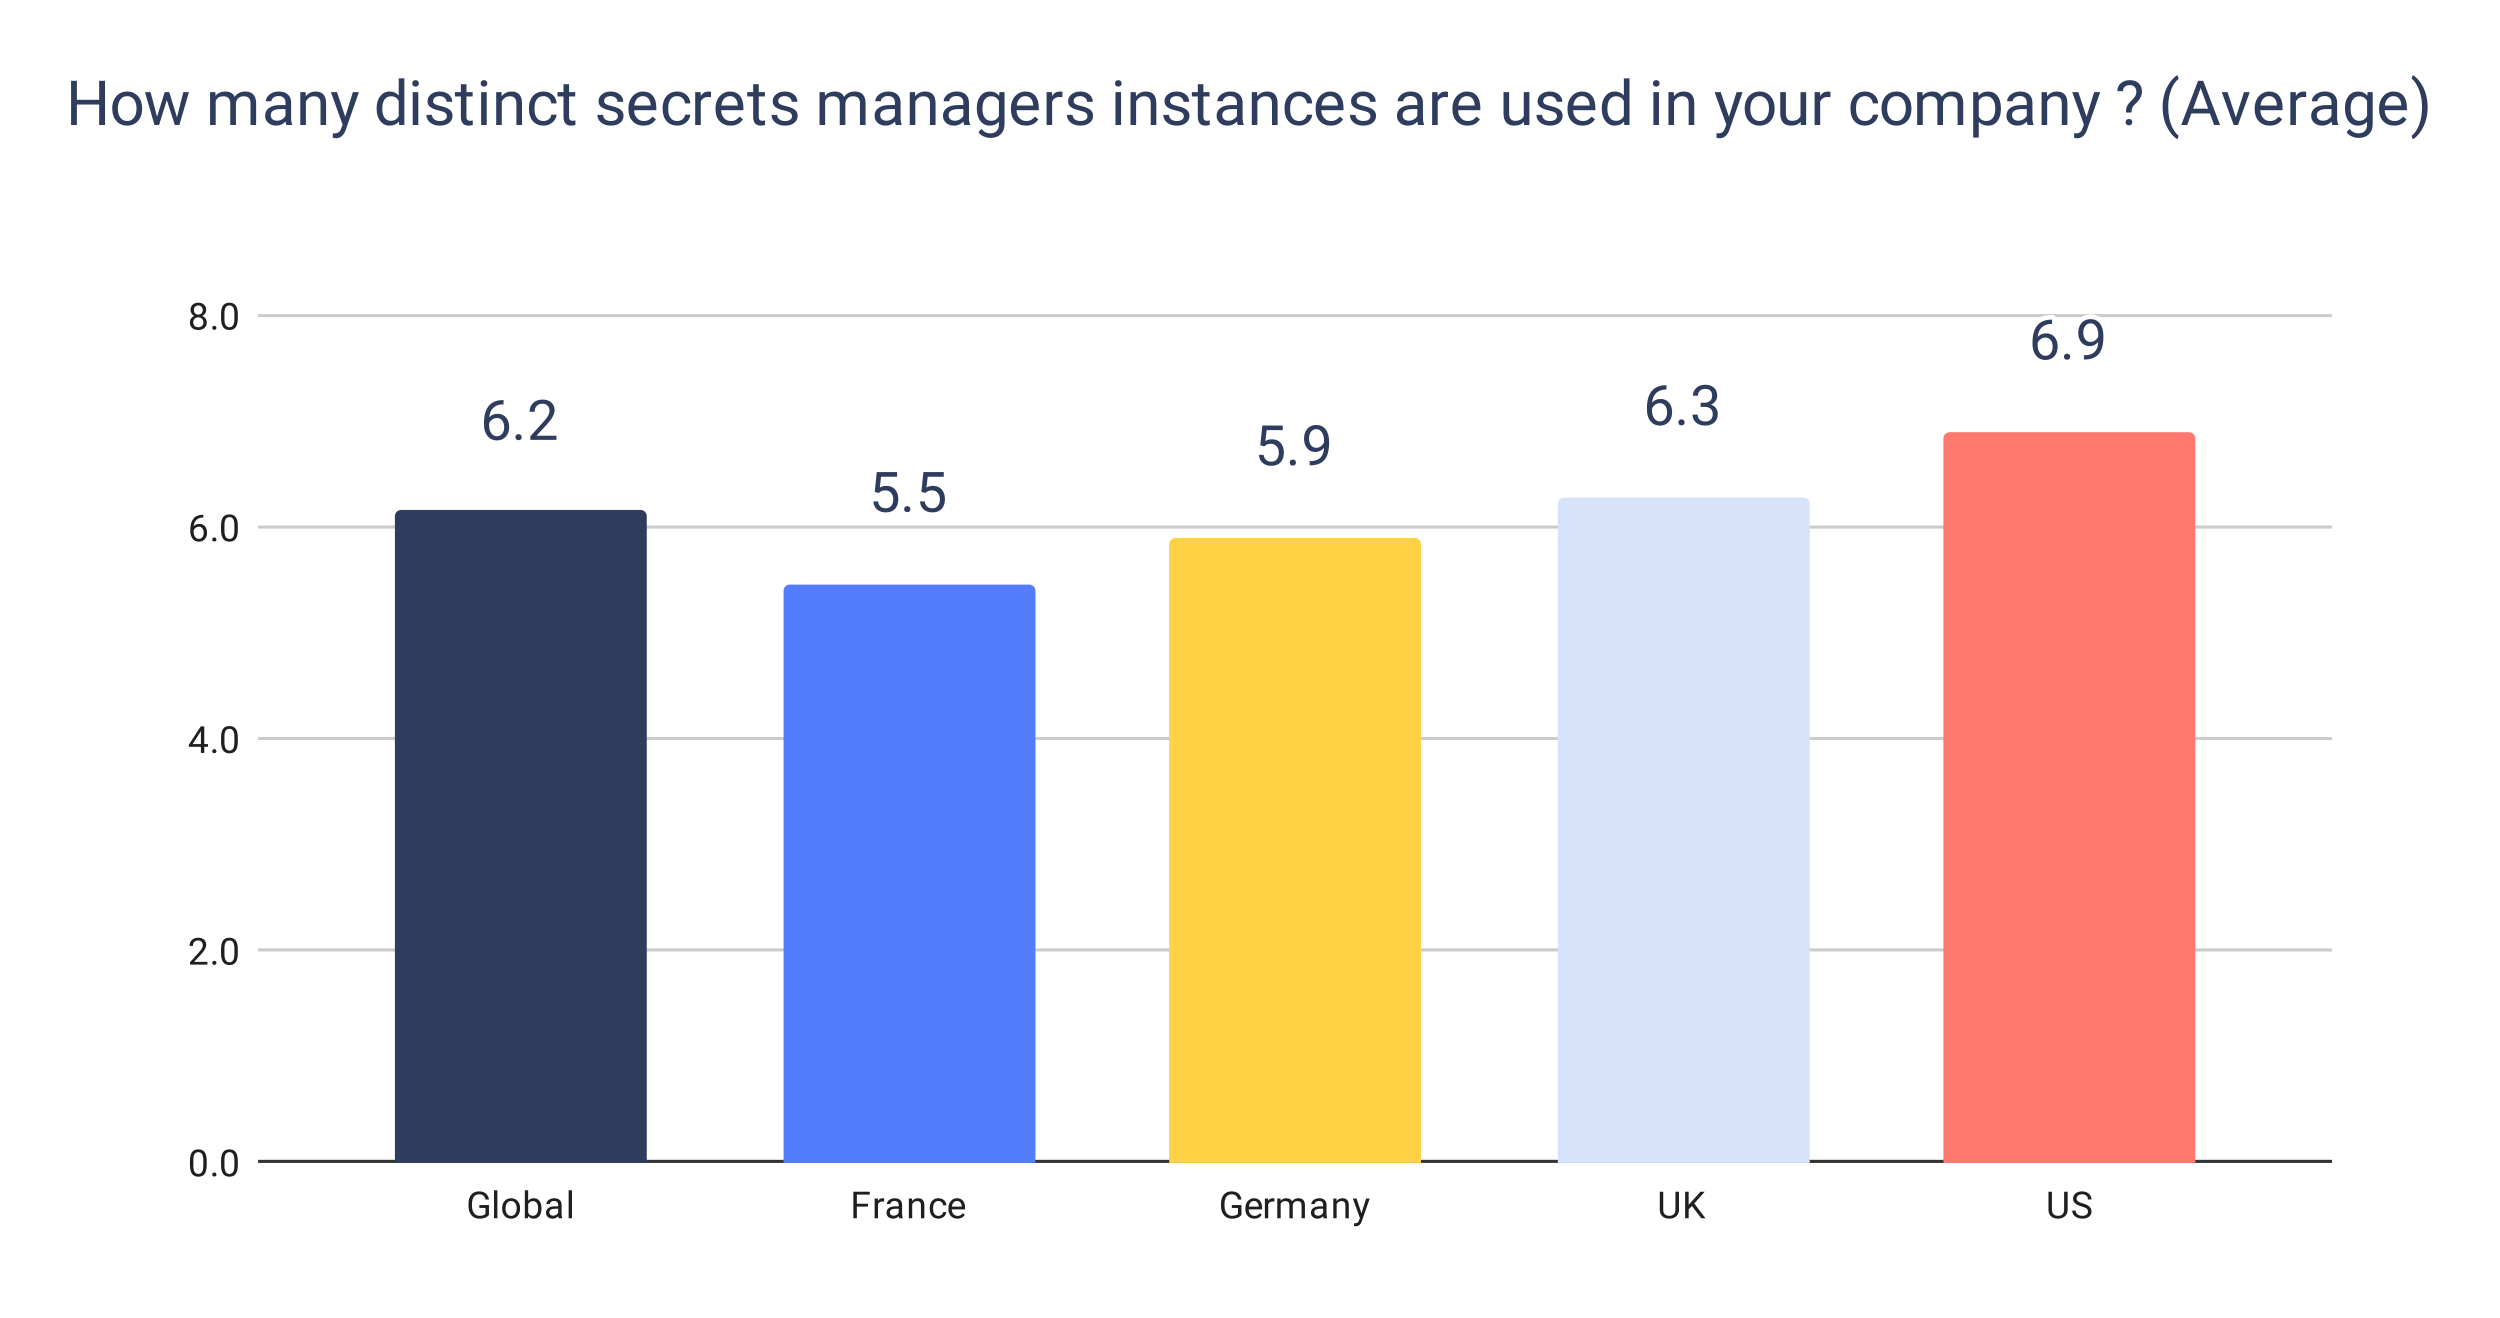 <svg xmlns="http://www.w3.org/2000/svg" xmlns:xlink="http://www.w3.org/1999/xlink" height="424" width="804" stroke-miterlimit="10" stroke-linecap="square" stroke="none" fill="none" viewBox="0.0 0.0 804.0 424.0" version="1.1"><path fill-rule="nonzero" d="M0 0L804.0 0L804.0 424.0L0 424.0L0 0Z" fill="#ffffff"></path><path fill-rule="nonzero" d="M83.5 373.5L749.5 373.5" stroke-linecap="butt" stroke-width="1.0" stroke="#333333"></path><path fill-rule="nonzero" d="M83.5 305.5L749.5 305.5" stroke-linecap="butt" stroke-width="1.0" stroke="#cccccc"></path><path fill-rule="nonzero" d="M83.5 237.5L749.5 237.5" stroke-linecap="butt" stroke-width="1.0" stroke="#cccccc"></path><path fill-rule="nonzero" d="M83.5 169.5L749.5 169.5" stroke-linecap="butt" stroke-width="1.0" stroke="#cccccc"></path><path fill-rule="nonzero" d="M83.5 101.5L749.5 101.5" stroke-linecap="butt" stroke-width="1.0" stroke="#cccccc"></path><clipPath id="id_0"><path clip-rule="nonzero" d="M83.415 101.5L749.5 101.5L749.5 373.8L83.415 373.8L83.415 101.5Z"></path></clipPath><path fill-rule="nonzero" d="M208.0 374.0L127.0 374.0L127.0 166.0C127.0 164.895 127.895 164.0 129.0 164.0L206.0 164.0C207.105 164.0 208.0 164.895 208.0 166.0Z" clip-path="url(#id_0)" stroke-opacity="0.0" stroke-linecap="butt" stroke-width="2.0" stroke="#000000"></path><path fill-rule="nonzero" d="M208.0 374.0L127.0 374.0L127.0 166.0C127.0 164.895 127.895 164.0 129.0 164.0L206.0 164.0C207.105 164.0 208.0 164.895 208.0 166.0Z" clip-path="url(#id_0)" fill="#2e3c5e"></path><path fill-rule="nonzero" d="M333.0 374.0L252.0 374.0L252.0 190.0C252.0 188.895 252.895 188.0 254.0 188.0L331.0 188.0C332.105 188.0 333.0 188.895 333.0 190.0Z" clip-path="url(#id_0)" stroke-opacity="0.0" stroke-linecap="butt" stroke-width="2.0" stroke="#000000"></path><path fill-rule="nonzero" d="M333.0 374.0L252.0 374.0L252.0 190.0C252.0 188.895 252.895 188.0 254.0 188.0L331.0 188.0C332.105 188.0 333.0 188.895 333.0 190.0Z" clip-path="url(#id_0)" fill="#537dfc"></path><path fill-rule="nonzero" d="M457.0 374.0L376.0 374.0L376.0 175.0C376.0 173.895 376.895 173.0 378.0 173.0L455.0 173.0C456.105 173.0 457.0 173.895 457.0 175.0Z" clip-path="url(#id_0)" stroke-opacity="0.0" stroke-linecap="butt" stroke-width="2.0" stroke="#000000"></path><path fill-rule="nonzero" d="M457.0 374.0L376.0 374.0L376.0 175.0C376.0 173.895 376.895 173.0 378.0 173.0L455.0 173.0C456.105 173.0 457.0 173.895 457.0 175.0Z" clip-path="url(#id_0)" fill="#ffd246"></path><path fill-rule="nonzero" d="M582.0 374.0L501.0 374.0L501.0 162.0C501.0 160.895 501.895 160.0 503.0 160.0L580.0 160.0C581.105 160.0 582.0 160.895 582.0 162.0Z" clip-path="url(#id_0)" stroke-opacity="0.0" stroke-linecap="butt" stroke-width="2.0" stroke="#000000"></path><path fill-rule="nonzero" d="M582.0 374.0L501.0 374.0L501.0 162.0C501.0 160.895 501.895 160.0 503.0 160.0L580.0 160.0C581.105 160.0 582.0 160.895 582.0 162.0Z" clip-path="url(#id_0)" fill="#d7e2fb"></path><path fill-rule="nonzero" d="M706.0 374.0L625.0 374.0L625.0 141.0C625.0 139.895 625.895 139.0 627.0 139.0L704.0 139.0C705.105 139.0 706.0 139.895 706.0 141.0Z" clip-path="url(#id_0)" stroke-opacity="0.0" stroke-linecap="butt" stroke-width="2.0" stroke="#000000"></path><path fill-rule="nonzero" d="M706.0 374.0L625.0 374.0L625.0 141.0C625.0 139.895 625.895 139.0 627.0 139.0L704.0 139.0C705.105 139.0 706.0 139.895 706.0 141.0Z" clip-path="url(#id_0)" fill="#fd786d"></path><path fill-rule="nonzero" d="M161.938 128.657L161.938 130.048L161.641 130.048Q159.75 130.079 158.625 131.173Q157.5 132.251 157.328 134.235Q158.328 133.079 160.078 133.079Q161.75 133.079 162.75 134.266Q163.75 135.438 163.75 137.298Q163.75 139.266 162.672 140.454Q161.594 141.641 159.781 141.641Q157.953 141.641 156.797 140.235Q155.656 138.829 155.656 136.594L155.656 135.969Q155.656 132.438 157.156 130.579Q158.672 128.704 161.656 128.657L161.938 128.657ZM159.812 134.423Q158.969 134.423 158.266 134.938Q157.562 135.438 157.297 136.188L157.297 136.782Q157.297 138.36 158.0 139.329Q158.719 140.298 159.781 140.298Q160.875 140.298 161.5 139.501Q162.141 138.688 162.141 137.376Q162.141 136.048 161.5 135.235Q160.859 134.423 159.812 134.423ZM165.766 140.61Q165.766 140.188 166.016 139.907Q166.266 139.626 166.766 139.626Q167.266 139.626 167.516 139.907Q167.781 140.188 167.781 140.61Q167.781 141.016 167.516 141.298Q167.266 141.563 166.766 141.563Q166.266 141.563 166.016 141.298Q165.766 141.016 165.766 140.61ZM178.953 141.469L170.562 141.469L170.562 140.298L175.0 135.376Q175.984 134.266 176.344 133.563Q176.719 132.86 176.719 132.11Q176.719 131.11 176.109 130.469Q175.516 129.829 174.5 129.829Q173.281 129.829 172.609 130.532Q171.938 131.219 171.938 132.438L170.312 132.438Q170.312 130.673 171.453 129.594Q172.594 128.501 174.5 128.501Q176.281 128.501 177.312 129.438Q178.359 130.376 178.359 131.923Q178.359 133.813 175.953 136.423L172.531 140.141L178.953 140.141L178.953 141.469Z" stroke-linecap="round" stroke-linejoin="round" stroke-width="3.0" stroke="#ffffff"></path><path fill-rule="nonzero" d="M161.938 128.657L161.938 130.048L161.641 130.048Q159.75 130.079 158.625 131.173Q157.5 132.251 157.328 134.235Q158.328 133.079 160.078 133.079Q161.75 133.079 162.75 134.266Q163.75 135.438 163.75 137.298Q163.75 139.266 162.672 140.454Q161.594 141.641 159.781 141.641Q157.953 141.641 156.797 140.235Q155.656 138.829 155.656 136.594L155.656 135.969Q155.656 132.438 157.156 130.579Q158.672 128.704 161.656 128.657L161.938 128.657ZM159.812 134.423Q158.969 134.423 158.266 134.938Q157.562 135.438 157.297 136.188L157.297 136.782Q157.297 138.36 158.0 139.329Q158.719 140.298 159.781 140.298Q160.875 140.298 161.5 139.501Q162.141 138.688 162.141 137.376Q162.141 136.048 161.5 135.235Q160.859 134.423 159.812 134.423ZM165.766 140.61Q165.766 140.188 166.016 139.907Q166.266 139.626 166.766 139.626Q167.266 139.626 167.516 139.907Q167.781 140.188 167.781 140.61Q167.781 141.016 167.516 141.298Q167.266 141.563 166.766 141.563Q166.266 141.563 166.016 141.298Q165.766 141.016 165.766 140.61ZM178.953 141.469L170.562 141.469L170.562 140.298L175.0 135.376Q175.984 134.266 176.344 133.563Q176.719 132.86 176.719 132.11Q176.719 131.11 176.109 130.469Q175.516 129.829 174.5 129.829Q173.281 129.829 172.609 130.532Q171.938 131.219 171.938 132.438L170.312 132.438Q170.312 130.673 171.453 129.594Q172.594 128.501 174.5 128.501Q176.281 128.501 177.312 129.438Q178.359 130.376 178.359 131.923Q178.359 133.813 175.953 136.423L172.531 140.141L178.953 140.141L178.953 141.469Z" fill="#2e3c5e"></path><path fill-rule="nonzero" d="M281.312 158.193L281.969 151.818L288.516 151.818L288.516 153.318L283.344 153.318L282.953 156.802Q283.891 156.256 285.094 156.256Q286.844 156.256 287.859 157.412Q288.891 158.568 288.891 160.537Q288.891 162.521 287.828 163.662Q286.766 164.787 284.844 164.787Q283.141 164.787 282.062 163.849Q281.0 162.912 280.859 161.256L282.391 161.256Q282.547 162.349 283.172 162.912Q283.812 163.459 284.844 163.459Q285.984 163.459 286.625 162.693Q287.266 161.912 287.266 160.552Q287.266 159.271 286.562 158.49Q285.875 157.709 284.719 157.709Q283.656 157.709 283.047 158.177L282.609 158.537L281.312 158.193ZM290.766 163.756Q290.766 163.334 291.016 163.052Q291.266 162.771 291.766 162.771Q292.266 162.771 292.516 163.052Q292.781 163.334 292.781 163.756Q292.781 164.162 292.516 164.443Q292.266 164.709 291.766 164.709Q291.266 164.709 291.016 164.443Q290.766 164.162 290.766 163.756ZM296.312 158.193L296.969 151.818L303.516 151.818L303.516 153.318L298.344 153.318L297.953 156.802Q298.891 156.256 300.094 156.256Q301.844 156.256 302.859 157.412Q303.891 158.568 303.891 160.537Q303.891 162.521 302.828 163.662Q301.766 164.787 299.844 164.787Q298.141 164.787 297.062 163.849Q296.0 162.912 295.859 161.256L297.391 161.256Q297.547 162.349 298.172 162.912Q298.812 163.459 299.844 163.459Q300.984 163.459 301.625 162.693Q302.266 161.912 302.266 160.552Q302.266 159.271 301.562 158.49Q300.875 157.709 299.719 157.709Q298.656 157.709 298.047 158.177L297.609 158.537L296.312 158.193Z" stroke-linecap="round" stroke-linejoin="round" stroke-width="3.0" stroke="#ffffff"></path><path fill-rule="nonzero" d="M281.312 158.193L281.969 151.818L288.516 151.818L288.516 153.318L283.344 153.318L282.953 156.802Q283.891 156.256 285.094 156.256Q286.844 156.256 287.859 157.412Q288.891 158.568 288.891 160.537Q288.891 162.521 287.828 163.662Q286.766 164.787 284.844 164.787Q283.141 164.787 282.062 163.849Q281.0 162.912 280.859 161.256L282.391 161.256Q282.547 162.349 283.172 162.912Q283.812 163.459 284.844 163.459Q285.984 163.459 286.625 162.693Q287.266 161.912 287.266 160.552Q287.266 159.271 286.562 158.49Q285.875 157.709 284.719 157.709Q283.656 157.709 283.047 158.177L282.609 158.537L281.312 158.193ZM290.766 163.756Q290.766 163.334 291.016 163.052Q291.266 162.771 291.766 162.771Q292.266 162.771 292.516 163.052Q292.781 163.334 292.781 163.756Q292.781 164.162 292.516 164.443Q292.266 164.709 291.766 164.709Q291.266 164.709 291.016 164.443Q290.766 164.162 290.766 163.756ZM296.312 158.193L296.969 151.818L303.516 151.818L303.516 153.318L298.344 153.318L297.953 156.802Q298.891 156.256 300.094 156.256Q301.844 156.256 302.859 157.412Q303.891 158.568 303.891 160.537Q303.891 162.521 302.828 163.662Q301.766 164.787 299.844 164.787Q298.141 164.787 297.062 163.849Q296.0 162.912 295.859 161.256L297.391 161.256Q297.547 162.349 298.172 162.912Q298.812 163.459 299.844 163.459Q300.984 163.459 301.625 162.693Q302.266 161.912 302.266 160.552Q302.266 159.271 301.562 158.49Q300.875 157.709 299.719 157.709Q298.656 157.709 298.047 158.177L297.609 158.537L296.312 158.193Z" fill="#2e3c5e"></path><path fill-rule="nonzero" d="M405.312 143.216L405.969 136.841L412.516 136.841L412.516 138.341L407.344 138.341L406.953 141.826Q407.891 141.279 409.094 141.279Q410.844 141.279 411.859 142.435Q412.891 143.591 412.891 145.56Q412.891 147.545 411.828 148.685Q410.766 149.81 408.844 149.81Q407.141 149.81 406.062 148.873Q405.0 147.935 404.859 146.279L406.391 146.279Q406.547 147.373 407.172 147.935Q407.812 148.482 408.844 148.482Q409.984 148.482 410.625 147.716Q411.266 146.935 411.266 145.576Q411.266 144.295 410.562 143.513Q409.875 142.732 408.719 142.732Q407.656 142.732 407.047 143.201L406.609 143.56L405.312 143.216ZM414.766 148.779Q414.766 148.357 415.016 148.076Q415.266 147.795 415.766 147.795Q416.266 147.795 416.516 148.076Q416.781 148.357 416.781 148.779Q416.781 149.185 416.516 149.466Q416.266 149.732 415.766 149.732Q415.266 149.732 415.016 149.466Q414.766 149.185 414.766 148.779ZM425.797 144.013Q425.281 144.623 424.578 144.998Q423.875 145.357 423.031 145.357Q421.922 145.357 421.094 144.81Q420.281 144.263 419.828 143.279Q419.375 142.295 419.375 141.091Q419.375 139.81 419.859 138.779Q420.359 137.748 421.25 137.216Q422.141 136.67 423.344 136.67Q425.234 136.67 426.328 138.091Q427.438 139.498 427.438 141.951L427.438 142.435Q427.438 146.17 425.953 147.888Q424.484 149.607 421.5 149.654L421.188 149.654L421.188 148.279L421.531 148.279Q423.531 148.248 424.609 147.232Q425.703 146.216 425.797 144.013ZM423.297 144.013Q424.109 144.013 424.797 143.513Q425.484 143.013 425.797 142.279L425.797 141.623Q425.797 140.029 425.109 139.029Q424.422 138.013 423.359 138.013Q422.281 138.013 421.625 138.841Q420.984 139.67 420.984 141.013Q420.984 142.31 421.609 143.17Q422.234 144.013 423.297 144.013Z" stroke-linecap="round" stroke-linejoin="round" stroke-width="3.0" stroke="#ffffff"></path><path fill-rule="nonzero" d="M405.312 143.216L405.969 136.841L412.516 136.841L412.516 138.341L407.344 138.341L406.953 141.826Q407.891 141.279 409.094 141.279Q410.844 141.279 411.859 142.435Q412.891 143.591 412.891 145.56Q412.891 147.545 411.828 148.685Q410.766 149.81 408.844 149.81Q407.141 149.81 406.062 148.873Q405.0 147.935 404.859 146.279L406.391 146.279Q406.547 147.373 407.172 147.935Q407.812 148.482 408.844 148.482Q409.984 148.482 410.625 147.716Q411.266 146.935 411.266 145.576Q411.266 144.295 410.562 143.513Q409.875 142.732 408.719 142.732Q407.656 142.732 407.047 143.201L406.609 143.56L405.312 143.216ZM414.766 148.779Q414.766 148.357 415.016 148.076Q415.266 147.795 415.766 147.795Q416.266 147.795 416.516 148.076Q416.781 148.357 416.781 148.779Q416.781 149.185 416.516 149.466Q416.266 149.732 415.766 149.732Q415.266 149.732 415.016 149.466Q414.766 149.185 414.766 148.779ZM425.797 144.013Q425.281 144.623 424.578 144.998Q423.875 145.357 423.031 145.357Q421.922 145.357 421.094 144.81Q420.281 144.263 419.828 143.279Q419.375 142.295 419.375 141.091Q419.375 139.81 419.859 138.779Q420.359 137.748 421.25 137.216Q422.141 136.67 423.344 136.67Q425.234 136.67 426.328 138.091Q427.438 139.498 427.438 141.951L427.438 142.435Q427.438 146.17 425.953 147.888Q424.484 149.607 421.5 149.654L421.188 149.654L421.188 148.279L421.531 148.279Q423.531 148.248 424.609 147.232Q425.703 146.216 425.797 144.013ZM423.297 144.013Q424.109 144.013 424.797 143.513Q425.484 143.013 425.797 142.279L425.797 141.623Q425.797 140.029 425.109 139.029Q424.422 138.013 423.359 138.013Q422.281 138.013 421.625 138.841Q420.984 139.67 420.984 141.013Q420.984 142.31 421.609 143.17Q422.234 144.013 423.297 144.013Z" fill="#2e3c5e"></path><path fill-rule="nonzero" d="M535.938 123.892L535.938 125.282L535.641 125.282Q533.75 125.314 532.625 126.407Q531.5 127.485 531.328 129.47Q532.328 128.314 534.078 128.314Q535.75 128.314 536.75 129.501Q537.75 130.673 537.75 132.532Q537.75 134.501 536.672 135.689Q535.594 136.876 533.781 136.876Q531.953 136.876 530.797 135.47Q529.656 134.064 529.656 131.829L529.656 131.204Q529.656 127.673 531.156 125.814Q532.672 123.939 535.656 123.892L535.938 123.892ZM533.812 129.657Q532.969 129.657 532.266 130.173Q531.562 130.673 531.297 131.423L531.297 132.017Q531.297 133.595 532.0 134.564Q532.719 135.532 533.781 135.532Q534.875 135.532 535.5 134.735Q536.141 133.923 536.141 132.61Q536.141 131.282 535.5 130.47Q534.859 129.657 533.812 129.657ZM539.766 135.845Q539.766 135.423 540.016 135.142Q540.266 134.86 540.766 134.86Q541.266 134.86 541.516 135.142Q541.781 135.423 541.781 135.845Q541.781 136.251 541.516 136.532Q541.266 136.798 540.766 136.798Q540.266 136.798 540.016 136.532Q539.766 136.251 539.766 135.845ZM546.922 129.517L548.156 129.517Q549.297 129.501 549.953 128.907Q550.625 128.314 550.625 127.314Q550.625 125.064 548.375 125.064Q547.328 125.064 546.688 125.673Q546.062 126.267 546.062 127.267L544.438 127.267Q544.438 125.751 545.547 124.751Q546.672 123.735 548.375 123.735Q550.188 123.735 551.219 124.689Q552.25 125.642 552.25 127.345Q552.25 128.189 551.703 128.97Q551.172 129.751 550.234 130.142Q551.281 130.47 551.859 131.251Q552.438 132.017 552.438 133.142Q552.438 134.86 551.312 135.876Q550.188 136.876 548.375 136.876Q546.578 136.876 545.453 135.907Q544.328 134.923 544.328 133.329L545.969 133.329Q545.969 134.345 546.625 134.954Q547.281 135.548 548.391 135.548Q549.562 135.548 550.188 134.939Q550.812 134.329 550.812 133.173Q550.812 132.048 550.125 131.454Q549.438 130.86 548.156 130.845L546.922 130.845L546.922 129.517Z" stroke-linecap="round" stroke-linejoin="round" stroke-width="3.0" stroke="#ffffff"></path><path fill-rule="nonzero" d="M535.938 123.892L535.938 125.282L535.641 125.282Q533.75 125.314 532.625 126.407Q531.5 127.485 531.328 129.47Q532.328 128.314 534.078 128.314Q535.75 128.314 536.75 129.501Q537.75 130.673 537.75 132.532Q537.75 134.501 536.672 135.689Q535.594 136.876 533.781 136.876Q531.953 136.876 530.797 135.47Q529.656 134.064 529.656 131.829L529.656 131.204Q529.656 127.673 531.156 125.814Q532.672 123.939 535.656 123.892L535.938 123.892ZM533.812 129.657Q532.969 129.657 532.266 130.173Q531.562 130.673 531.297 131.423L531.297 132.017Q531.297 133.595 532.0 134.564Q532.719 135.532 533.781 135.532Q534.875 135.532 535.5 134.735Q536.141 133.923 536.141 132.61Q536.141 131.282 535.5 130.47Q534.859 129.657 533.812 129.657ZM539.766 135.845Q539.766 135.423 540.016 135.142Q540.266 134.86 540.766 134.86Q541.266 134.86 541.516 135.142Q541.781 135.423 541.781 135.845Q541.781 136.251 541.516 136.532Q541.266 136.798 540.766 136.798Q540.266 136.798 540.016 136.532Q539.766 136.251 539.766 135.845ZM546.922 129.517L548.156 129.517Q549.297 129.501 549.953 128.907Q550.625 128.314 550.625 127.314Q550.625 125.064 548.375 125.064Q547.328 125.064 546.688 125.673Q546.062 126.267 546.062 127.267L544.438 127.267Q544.438 125.751 545.547 124.751Q546.672 123.735 548.375 123.735Q550.188 123.735 551.219 124.689Q552.25 125.642 552.25 127.345Q552.25 128.189 551.703 128.97Q551.172 129.751 550.234 130.142Q551.281 130.47 551.859 131.251Q552.438 132.017 552.438 133.142Q552.438 134.86 551.312 135.876Q550.188 136.876 548.375 136.876Q546.578 136.876 545.453 135.907Q544.328 134.923 544.328 133.329L545.969 133.329Q545.969 134.345 546.625 134.954Q547.281 135.548 548.391 135.548Q549.562 135.548 550.188 134.939Q550.812 134.329 550.812 133.173Q550.812 132.048 550.125 131.454Q549.438 130.86 548.156 130.845L546.922 130.845L546.922 129.517Z" fill="#2e3c5e"></path><path fill-rule="nonzero" d="M659.938 102.788L659.938 104.179L659.641 104.179Q657.75 104.21 656.625 105.304Q655.5 106.382 655.328 108.367Q656.328 107.21 658.078 107.21Q659.75 107.21 660.75 108.398Q661.75 109.57 661.75 111.429Q661.75 113.398 660.672 114.585Q659.594 115.773 657.781 115.773Q655.953 115.773 654.797 114.367Q653.656 112.96 653.656 110.726L653.656 110.101Q653.656 106.57 655.156 104.71Q656.672 102.835 659.656 102.788L659.938 102.788ZM657.812 108.554Q656.969 108.554 656.266 109.07Q655.562 109.57 655.297 110.32L655.297 110.913Q655.297 112.492 656.0 113.46Q656.719 114.429 657.781 114.429Q658.875 114.429 659.5 113.632Q660.141 112.82 660.141 111.507Q660.141 110.179 659.5 109.367Q658.859 108.554 657.812 108.554ZM663.766 114.742Q663.766 114.32 664.016 114.038Q664.266 113.757 664.766 113.757Q665.266 113.757 665.516 114.038Q665.781 114.32 665.781 114.742Q665.781 115.148 665.516 115.429Q665.266 115.695 664.766 115.695Q664.266 115.695 664.016 115.429Q663.766 115.148 663.766 114.742ZM674.797 109.976Q674.281 110.585 673.578 110.96Q672.875 111.32 672.031 111.32Q670.922 111.32 670.094 110.773Q669.281 110.226 668.828 109.242Q668.375 108.257 668.375 107.054Q668.375 105.773 668.859 104.742Q669.359 103.71 670.25 103.179Q671.141 102.632 672.344 102.632Q674.234 102.632 675.328 104.054Q676.438 105.46 676.438 107.913L676.438 108.398Q676.438 112.132 674.953 113.851Q673.484 115.57 670.5 115.617L670.188 115.617L670.188 114.242L670.531 114.242Q672.531 114.21 673.609 113.195Q674.703 112.179 674.797 109.976ZM672.297 109.976Q673.109 109.976 673.797 109.476Q674.484 108.976 674.797 108.242L674.797 107.585Q674.797 105.992 674.109 104.992Q673.422 103.976 672.359 103.976Q671.281 103.976 670.625 104.804Q669.984 105.632 669.984 106.976Q669.984 108.273 670.609 109.132Q671.234 109.976 672.297 109.976Z" stroke-linecap="round" stroke-linejoin="round" stroke-width="3.0" stroke="#ffffff"></path><path fill-rule="nonzero" d="M659.938 102.788L659.938 104.179L659.641 104.179Q657.75 104.21 656.625 105.304Q655.5 106.382 655.328 108.367Q656.328 107.21 658.078 107.21Q659.75 107.21 660.75 108.398Q661.75 109.57 661.75 111.429Q661.75 113.398 660.672 114.585Q659.594 115.773 657.781 115.773Q655.953 115.773 654.797 114.367Q653.656 112.96 653.656 110.726L653.656 110.101Q653.656 106.57 655.156 104.71Q656.672 102.835 659.656 102.788L659.938 102.788ZM657.812 108.554Q656.969 108.554 656.266 109.07Q655.562 109.57 655.297 110.32L655.297 110.913Q655.297 112.492 656.0 113.46Q656.719 114.429 657.781 114.429Q658.875 114.429 659.5 113.632Q660.141 112.82 660.141 111.507Q660.141 110.179 659.5 109.367Q658.859 108.554 657.812 108.554ZM663.766 114.742Q663.766 114.32 664.016 114.038Q664.266 113.757 664.766 113.757Q665.266 113.757 665.516 114.038Q665.781 114.32 665.781 114.742Q665.781 115.148 665.516 115.429Q665.266 115.695 664.766 115.695Q664.266 115.695 664.016 115.429Q663.766 115.148 663.766 114.742ZM674.797 109.976Q674.281 110.585 673.578 110.96Q672.875 111.32 672.031 111.32Q670.922 111.32 670.094 110.773Q669.281 110.226 668.828 109.242Q668.375 108.257 668.375 107.054Q668.375 105.773 668.859 104.742Q669.359 103.71 670.25 103.179Q671.141 102.632 672.344 102.632Q674.234 102.632 675.328 104.054Q676.438 105.46 676.438 107.913L676.438 108.398Q676.438 112.132 674.953 113.851Q673.484 115.57 670.5 115.617L670.188 115.617L670.188 114.242L670.531 114.242Q672.531 114.21 673.609 113.195Q674.703 112.179 674.797 109.976ZM672.297 109.976Q673.109 109.976 673.797 109.476Q674.484 108.976 674.797 108.242L674.797 107.585Q674.797 105.992 674.109 104.992Q673.422 103.976 672.359 103.976Q671.281 103.976 670.625 104.804Q669.984 105.632 669.984 106.976Q669.984 108.273 670.609 109.132Q671.234 109.976 672.297 109.976Z" fill="#2e3c5e"></path><path fill-rule="nonzero" d="M66.477 374.659Q66.477 376.566 65.821 377.503Q65.18 378.425 63.79 378.425Q62.43 378.425 61.774 377.519Q61.118 376.613 61.087 374.8L61.087 373.363Q61.087 371.472 61.727 370.566Q62.384 369.644 63.774 369.644Q65.149 369.644 65.805 370.534Q66.462 371.409 66.477 373.253L66.477 374.659ZM65.384 373.175Q65.384 371.8 64.993 371.175Q64.618 370.534 63.774 370.534Q62.946 370.534 62.555 371.175Q62.18 371.8 62.18 373.097L62.18 374.831Q62.18 376.206 62.571 376.878Q62.977 377.534 63.79 377.534Q64.587 377.534 64.977 376.909Q65.368 376.284 65.384 374.956L65.384 373.175ZM68.259 377.738Q68.259 377.456 68.415 377.269Q68.587 377.081 68.915 377.081Q69.259 377.081 69.43 377.269Q69.602 377.456 69.602 377.738Q69.602 378.003 69.43 378.191Q69.259 378.363 68.915 378.363Q68.587 378.363 68.415 378.191Q68.259 378.003 68.259 377.738ZM76.477 374.659Q76.477 376.566 75.821 377.503Q75.18 378.425 73.79 378.425Q72.43 378.425 71.774 377.519Q71.118 376.613 71.087 374.8L71.087 373.363Q71.087 371.472 71.727 370.566Q72.384 369.644 73.774 369.644Q75.149 369.644 75.805 370.534Q76.462 371.409 76.477 373.253L76.477 374.659ZM75.384 373.175Q75.384 371.8 74.993 371.175Q74.618 370.534 73.774 370.534Q72.946 370.534 72.555 371.175Q72.18 371.8 72.18 373.097L72.18 374.831Q72.18 376.206 72.571 376.878Q72.977 377.534 73.79 377.534Q74.587 377.534 74.977 376.909Q75.368 376.284 75.384 374.956L75.384 373.175Z" fill="#1f1f1f"></path><path fill-rule="nonzero" d="M66.712 310.225L61.118 310.225L61.118 309.444L64.071 306.163Q64.727 305.413 64.977 304.959Q65.227 304.491 65.227 303.991Q65.227 303.319 64.821 302.897Q64.43 302.459 63.743 302.459Q62.946 302.459 62.493 302.928Q62.04 303.381 62.04 304.209L60.962 304.209Q60.962 303.022 61.712 302.303Q62.477 301.569 63.743 301.569Q64.946 301.569 65.634 302.194Q66.321 302.819 66.321 303.866Q66.321 305.116 64.712 306.866L62.43 309.334L66.712 309.334L66.712 310.225ZM68.259 309.663Q68.259 309.381 68.415 309.194Q68.587 309.006 68.915 309.006Q69.259 309.006 69.43 309.194Q69.602 309.381 69.602 309.663Q69.602 309.928 69.43 310.116Q69.259 310.288 68.915 310.288Q68.587 310.288 68.415 310.116Q68.259 309.928 68.259 309.663ZM76.477 306.584Q76.477 308.491 75.821 309.428Q75.18 310.35 73.79 310.35Q72.43 310.35 71.774 309.444Q71.118 308.538 71.087 306.725L71.087 305.288Q71.087 303.397 71.727 302.491Q72.384 301.569 73.774 301.569Q75.149 301.569 75.805 302.459Q76.462 303.334 76.477 305.178L76.477 306.584ZM75.384 305.1Q75.384 303.725 74.993 303.1Q74.618 302.459 73.774 302.459Q72.946 302.459 72.555 303.1Q72.18 303.725 72.18 305.022L72.18 306.756Q72.18 308.131 72.571 308.803Q72.977 309.459 73.79 309.459Q74.587 309.459 74.977 308.834Q75.368 308.209 75.384 306.881L75.384 305.1Z" fill="#1f1f1f"></path><path fill-rule="nonzero" d="M65.696 239.291L66.884 239.291L66.884 240.166L65.696 240.166L65.696 242.15L64.618 242.15L64.618 240.166L60.727 240.166L60.727 239.525L64.54 233.619L65.696 233.619L65.696 239.291ZM61.962 239.291L64.618 239.291L64.618 235.103L64.477 235.338L61.962 239.291ZM68.259 241.588Q68.259 241.306 68.415 241.119Q68.587 240.931 68.915 240.931Q69.259 240.931 69.43 241.119Q69.602 241.306 69.602 241.588Q69.602 241.853 69.43 242.041Q69.259 242.213 68.915 242.213Q68.587 242.213 68.415 242.041Q68.259 241.853 68.259 241.588ZM76.477 238.509Q76.477 240.416 75.821 241.353Q75.18 242.275 73.79 242.275Q72.43 242.275 71.774 241.369Q71.118 240.463 71.087 238.65L71.087 237.213Q71.087 235.322 71.727 234.416Q72.384 233.494 73.774 233.494Q75.149 233.494 75.805 234.384Q76.462 235.259 76.477 237.103L76.477 238.509ZM75.384 237.025Q75.384 235.65 74.993 235.025Q74.618 234.384 73.774 234.384Q72.946 234.384 72.555 235.025Q72.18 235.65 72.18 236.947L72.18 238.681Q72.18 240.056 72.571 240.728Q72.977 241.384 73.79 241.384Q74.587 241.384 74.977 240.759Q75.368 240.134 75.384 238.806L75.384 237.025Z" fill="#1f1f1f"></path><path fill-rule="nonzero" d="M65.384 165.544L65.384 166.45L65.18 166.45Q63.915 166.481 63.165 167.216Q62.415 167.934 62.29 169.247Q62.977 168.481 64.134 168.481Q65.243 168.481 65.915 169.262Q66.587 170.044 66.587 171.294Q66.587 172.606 65.868 173.403Q65.149 174.2 63.93 174.2Q62.712 174.2 61.946 173.262Q61.196 172.309 61.196 170.825L61.196 170.419Q61.196 168.059 62.196 166.809Q63.196 165.559 65.18 165.544L65.384 165.544ZM63.962 169.387Q63.399 169.387 62.93 169.716Q62.462 170.044 62.274 170.559L62.274 170.95Q62.274 172.012 62.743 172.653Q63.227 173.294 63.93 173.294Q64.665 173.294 65.087 172.762Q65.509 172.216 65.509 171.341Q65.509 170.466 65.087 169.934Q64.665 169.387 63.962 169.387ZM68.259 173.512Q68.259 173.231 68.415 173.044Q68.587 172.856 68.915 172.856Q69.259 172.856 69.43 173.044Q69.602 173.231 69.602 173.512Q69.602 173.778 69.43 173.966Q69.259 174.137 68.915 174.137Q68.587 174.137 68.415 173.966Q68.259 173.778 68.259 173.512ZM76.477 170.434Q76.477 172.341 75.821 173.278Q75.18 174.2 73.79 174.2Q72.43 174.2 71.774 173.294Q71.118 172.387 71.087 170.575L71.087 169.137Q71.087 167.247 71.727 166.341Q72.384 165.419 73.774 165.419Q75.149 165.419 75.805 166.309Q76.462 167.184 76.477 169.028L76.477 170.434ZM75.384 168.95Q75.384 167.575 74.993 166.95Q74.618 166.309 73.774 166.309Q72.946 166.309 72.555 166.95Q72.18 167.575 72.18 168.872L72.18 170.606Q72.18 171.981 72.571 172.653Q72.977 173.309 73.79 173.309Q74.587 173.309 74.977 172.684Q75.368 172.059 75.384 170.731L75.384 168.95Z" fill="#1f1f1f"></path><path fill-rule="nonzero" d="M66.305 99.688Q66.305 100.328 65.962 100.828Q65.618 101.328 65.055 101.609Q65.712 101.891 66.102 102.453Q66.493 103.0 66.493 103.703Q66.493 104.797 65.743 105.469Q65.009 106.125 63.79 106.125Q62.555 106.125 61.805 105.469Q61.071 104.797 61.071 103.703Q61.071 103.0 61.446 102.453Q61.821 101.891 62.493 101.609Q61.93 101.328 61.602 100.828Q61.274 100.328 61.274 99.688Q61.274 98.609 61.962 97.984Q62.649 97.344 63.79 97.344Q64.915 97.344 65.602 97.984Q66.305 98.609 66.305 99.688ZM65.415 103.672Q65.415 102.953 64.962 102.516Q64.509 102.062 63.774 102.062Q63.04 102.062 62.587 102.516Q62.149 102.953 62.149 103.688Q62.149 104.406 62.587 104.828Q63.024 105.234 63.79 105.234Q64.54 105.234 64.977 104.812Q65.415 104.391 65.415 103.672ZM63.79 98.234Q63.149 98.234 62.743 98.641Q62.352 99.031 62.352 99.719Q62.352 100.359 62.743 100.766Q63.134 101.172 63.774 101.172Q64.43 101.172 64.821 100.766Q65.212 100.359 65.212 99.719Q65.212 99.062 64.805 98.656Q64.399 98.234 63.79 98.234ZM68.259 105.438Q68.259 105.156 68.415 104.969Q68.587 104.781 68.915 104.781Q69.259 104.781 69.43 104.969Q69.602 105.156 69.602 105.438Q69.602 105.703 69.43 105.891Q69.259 106.062 68.915 106.062Q68.587 106.062 68.415 105.891Q68.259 105.703 68.259 105.438ZM76.477 102.359Q76.477 104.266 75.821 105.203Q75.18 106.125 73.79 106.125Q72.43 106.125 71.774 105.219Q71.118 104.312 71.087 102.5L71.087 101.062Q71.087 99.172 71.727 98.266Q72.384 97.344 73.774 97.344Q75.149 97.344 75.805 98.234Q76.462 99.109 76.477 100.953L76.477 102.359ZM75.384 100.875Q75.384 99.5 74.993 98.875Q74.618 98.234 73.774 98.234Q72.946 98.234 72.555 98.875Q72.18 99.5 72.18 100.797L72.18 102.531Q72.18 103.906 72.571 104.578Q72.977 105.234 73.79 105.234Q74.587 105.234 74.977 104.609Q75.368 103.984 75.384 102.656L75.384 100.875Z" fill="#1f1f1f"></path><path fill-rule="nonzero" d="M157.25 390.675Q156.813 391.3 156.032 391.613Q155.25 391.925 154.219 391.925Q153.188 391.925 152.375 391.441Q151.563 390.941 151.125 390.034Q150.688 389.128 150.672 387.941L150.672 387.206Q150.672 385.269 151.563 384.206Q152.469 383.144 154.094 383.144Q155.438 383.144 156.25 383.831Q157.063 384.519 157.25 385.769L156.125 385.769Q155.797 384.081 154.11 384.081Q152.969 384.081 152.391 384.878Q151.813 385.659 151.797 387.175L151.797 387.863Q151.797 389.3 152.454 390.159Q153.11 391.003 154.235 391.003Q154.86 391.003 155.329 390.863Q155.813 390.722 156.125 390.378L156.125 388.472L154.157 388.472L154.157 387.55L157.25 387.55L157.25 390.675ZM159.954 391.8L158.875 391.8L158.875 382.8L159.954 382.8L159.954 391.8ZM161.485 388.566Q161.485 387.644 161.844 386.894Q162.219 386.144 162.875 385.753Q163.532 385.347 164.36 385.347Q165.657 385.347 166.454 386.238Q167.266 387.128 167.266 388.628L167.266 388.706Q167.266 389.628 166.907 390.363Q166.547 391.097 165.891 391.519Q165.235 391.925 164.375 391.925Q163.094 391.925 162.282 391.034Q161.485 390.128 161.485 388.644L161.485 388.566ZM162.579 388.706Q162.579 389.753 163.063 390.394Q163.563 391.034 164.375 391.034Q165.204 391.034 165.688 390.394Q166.172 389.738 166.172 388.566Q166.172 387.534 165.672 386.894Q165.188 386.238 164.36 386.238Q163.563 386.238 163.063 386.878Q162.579 387.503 162.579 388.706ZM174.141 388.706Q174.141 390.159 173.469 391.05Q172.813 391.925 171.688 391.925Q170.485 391.925 169.829 391.066L169.766 391.8L168.782 391.8L168.782 382.8L169.86 382.8L169.86 386.159Q170.516 385.347 171.672 385.347Q172.829 385.347 173.485 386.222Q174.141 387.081 174.141 388.613L174.141 388.706ZM173.063 388.581Q173.063 387.472 172.625 386.878Q172.204 386.269 171.407 386.269Q170.329 386.269 169.86 387.253L169.86 390.003Q170.36 391.003 171.407 391.003Q172.188 391.003 172.625 390.394Q173.063 389.784 173.063 388.581ZM179.688 391.8Q179.594 391.613 179.532 391.128Q178.782 391.925 177.735 391.925Q176.797 391.925 176.188 391.394Q175.594 390.863 175.594 390.034Q175.594 389.05 176.344 388.503Q177.094 387.956 178.469 387.956L179.516 387.956L179.516 387.456Q179.516 386.894 179.172 386.566Q178.844 386.222 178.172 386.222Q177.594 386.222 177.204 386.519Q176.813 386.8 176.813 387.222L175.719 387.222Q175.719 386.738 176.047 386.3Q176.391 385.863 176.969 385.613Q177.547 385.347 178.235 385.347Q179.344 385.347 179.954 385.894Q180.579 386.441 180.61 387.394L180.61 390.316Q180.61 391.191 180.829 391.706L180.829 391.8L179.688 391.8ZM177.891 390.972Q178.407 390.972 178.86 390.706Q179.313 390.441 179.516 390.019L179.516 388.722L178.672 388.722Q176.672 388.722 176.672 389.894Q176.672 390.394 177.016 390.691Q177.36 390.972 177.891 390.972ZM183.954 391.8L182.875 391.8L182.875 382.8L183.954 382.8L183.954 391.8Z" fill="#1f1f1f"></path><path fill-rule="nonzero" d="M279.159 388.034L275.565 388.034L275.565 391.8L274.44 391.8L274.44 383.269L279.737 383.269L279.737 384.191L275.565 384.191L275.565 387.113L279.159 387.113L279.159 388.034ZM284.346 386.425Q284.096 386.394 283.815 386.394Q282.737 386.394 282.362 387.3L282.362 391.8L281.284 391.8L281.284 385.456L282.331 385.456L282.346 386.191Q282.877 385.347 283.862 385.347Q284.174 385.347 284.346 385.425L284.346 386.425ZM289.19 391.8Q289.096 391.613 289.034 391.128Q288.284 391.925 287.237 391.925Q286.299 391.925 285.69 391.394Q285.096 390.863 285.096 390.034Q285.096 389.05 285.846 388.503Q286.596 387.956 287.971 387.956L289.018 387.956L289.018 387.456Q289.018 386.894 288.674 386.566Q288.346 386.222 287.674 386.222Q287.096 386.222 286.706 386.519Q286.315 386.8 286.315 387.222L285.221 387.222Q285.221 386.738 285.549 386.3Q285.893 385.863 286.471 385.613Q287.049 385.347 287.737 385.347Q288.846 385.347 289.456 385.894Q290.081 386.441 290.112 387.394L290.112 390.316Q290.112 391.191 290.331 391.706L290.331 391.8L289.19 391.8ZM287.393 390.972Q287.909 390.972 288.362 390.706Q288.815 390.441 289.018 390.019L289.018 388.722L288.174 388.722Q286.174 388.722 286.174 389.894Q286.174 390.394 286.518 390.691Q286.862 390.972 287.393 390.972ZM293.299 385.456L293.331 386.253Q294.065 385.347 295.237 385.347Q297.252 385.347 297.268 387.613L297.268 391.8L296.174 391.8L296.174 387.597Q296.174 386.925 295.862 386.597Q295.565 386.269 294.909 386.269Q294.377 386.269 293.971 386.55Q293.581 386.831 293.362 387.284L293.362 391.8L292.284 391.8L292.284 385.456L293.299 385.456ZM301.815 391.034Q302.393 391.034 302.831 390.691Q303.268 390.331 303.315 389.8L304.346 389.8Q304.315 390.347 303.956 390.847Q303.612 391.331 303.034 391.628Q302.471 391.925 301.815 391.925Q300.518 391.925 299.752 391.066Q299.002 390.191 299.002 388.691L299.002 388.503Q299.002 387.581 299.331 386.863Q299.674 386.144 300.299 385.753Q300.94 385.347 301.815 385.347Q302.877 385.347 303.581 385.988Q304.299 386.613 304.346 387.644L303.315 387.644Q303.268 387.019 302.846 386.628Q302.424 386.238 301.815 386.238Q300.987 386.238 300.534 386.831Q300.081 387.425 300.081 388.55L300.081 388.753Q300.081 389.847 300.534 390.441Q300.987 391.034 301.815 391.034ZM307.909 391.925Q306.612 391.925 305.799 391.081Q305.002 390.222 305.002 388.8L305.002 388.613Q305.002 387.659 305.362 386.925Q305.721 386.175 306.362 385.769Q307.018 385.347 307.768 385.347Q309.002 385.347 309.69 386.159Q310.377 386.972 310.377 388.488L310.377 388.941L306.081 388.941Q306.112 389.878 306.627 390.456Q307.159 391.034 307.971 391.034Q308.534 391.034 308.924 390.8Q309.331 390.566 309.643 390.175L310.299 390.691Q309.502 391.925 307.909 391.925ZM307.768 386.238Q307.112 386.238 306.659 386.722Q306.221 387.191 306.127 388.05L309.299 388.05L309.299 387.972Q309.252 387.144 308.846 386.691Q308.456 386.238 307.768 386.238Z" fill="#1f1f1f"></path><path fill-rule="nonzero" d="M399.254 390.675Q398.817 391.3 398.036 391.613Q397.254 391.925 396.223 391.925Q395.192 391.925 394.379 391.441Q393.567 390.941 393.129 390.034Q392.692 389.128 392.676 387.941L392.676 387.206Q392.676 385.269 393.567 384.206Q394.473 383.144 396.098 383.144Q397.442 383.144 398.254 383.831Q399.067 384.519 399.254 385.769L398.129 385.769Q397.801 384.081 396.114 384.081Q394.973 384.081 394.395 384.878Q393.817 385.659 393.801 387.175L393.801 387.863Q393.801 389.3 394.457 390.159Q395.114 391.003 396.239 391.003Q396.864 391.003 397.332 390.863Q397.817 390.722 398.129 390.378L398.129 388.472L396.161 388.472L396.161 387.55L399.254 387.55L399.254 390.675ZM403.411 391.925Q402.114 391.925 401.301 391.081Q400.504 390.222 400.504 388.8L400.504 388.613Q400.504 387.659 400.864 386.925Q401.223 386.175 401.864 385.769Q402.52 385.347 403.27 385.347Q404.504 385.347 405.192 386.159Q405.879 386.972 405.879 388.488L405.879 388.941L401.582 388.941Q401.614 389.878 402.129 390.456Q402.661 391.034 403.473 391.034Q404.036 391.034 404.426 390.8Q404.832 390.566 405.145 390.175L405.801 390.691Q405.004 391.925 403.411 391.925ZM403.27 386.238Q402.614 386.238 402.161 386.722Q401.723 387.191 401.629 388.05L404.801 388.05L404.801 387.972Q404.754 387.144 404.348 386.691Q403.957 386.238 403.27 386.238ZM409.848 386.425Q409.598 386.394 409.317 386.394Q408.239 386.394 407.864 387.3L407.864 391.8L406.786 391.8L406.786 385.456L407.832 385.456L407.848 386.191Q408.379 385.347 409.364 385.347Q409.676 385.347 409.848 385.425L409.848 386.425ZM411.801 385.456L411.832 386.159Q412.52 385.347 413.707 385.347Q415.036 385.347 415.52 386.363Q415.832 385.909 416.332 385.628Q416.848 385.347 417.536 385.347Q419.629 385.347 419.661 387.55L419.661 391.8L418.582 391.8L418.582 387.613Q418.582 386.941 418.27 386.613Q417.957 386.269 417.223 386.269Q416.614 386.269 416.207 386.628Q415.817 386.988 415.754 387.597L415.754 391.8L414.676 391.8L414.676 387.644Q414.676 386.269 413.317 386.269Q412.254 386.269 411.864 387.175L411.864 391.8L410.77 391.8L410.77 385.456L411.801 385.456ZM425.692 391.8Q425.598 391.613 425.536 391.128Q424.786 391.925 423.739 391.925Q422.801 391.925 422.192 391.394Q421.598 390.863 421.598 390.034Q421.598 389.05 422.348 388.503Q423.098 387.956 424.473 387.956L425.52 387.956L425.52 387.456Q425.52 386.894 425.176 386.566Q424.848 386.222 424.176 386.222Q423.598 386.222 423.207 386.519Q422.817 386.8 422.817 387.222L421.723 387.222Q421.723 386.738 422.051 386.3Q422.395 385.863 422.973 385.613Q423.551 385.347 424.239 385.347Q425.348 385.347 425.957 385.894Q426.582 386.441 426.614 387.394L426.614 390.316Q426.614 391.191 426.832 391.706L426.832 391.8L425.692 391.8ZM423.895 390.972Q424.411 390.972 424.864 390.706Q425.317 390.441 425.52 390.019L425.52 388.722L424.676 388.722Q422.676 388.722 422.676 389.894Q422.676 390.394 423.02 390.691Q423.364 390.972 423.895 390.972ZM429.801 385.456L429.832 386.253Q430.567 385.347 431.739 385.347Q433.754 385.347 433.77 387.613L433.77 391.8L432.676 391.8L432.676 387.597Q432.676 386.925 432.364 386.597Q432.067 386.269 431.411 386.269Q430.879 386.269 430.473 386.55Q430.082 386.831 429.864 387.284L429.864 391.8L428.786 391.8L428.786 385.456L429.801 385.456ZM437.848 390.206L439.332 385.456L440.489 385.456L437.942 392.784Q437.348 394.363 436.067 394.363L435.848 394.347L435.457 394.269L435.457 393.394L435.739 393.409Q436.301 393.409 436.598 393.191Q436.911 392.972 437.114 392.378L437.348 391.722L435.082 385.456L436.27 385.456L437.848 390.206Z" fill="#1f1f1f"></path><path fill-rule="nonzero" d="M539.959 383.269L539.959 389.066Q539.944 390.269 539.194 391.05Q538.444 391.816 537.163 391.909L536.85 391.925Q535.459 391.925 534.616 391.175Q533.788 390.409 533.788 389.081L533.788 383.269L534.897 383.269L534.897 389.05Q534.897 389.972 535.397 390.488Q535.913 391.003 536.85 391.003Q537.819 391.003 538.319 390.488Q538.819 389.972 538.819 389.05L538.819 383.269L539.959 383.269ZM544.116 387.831L543.069 388.909L543.069 391.8L541.944 391.8L541.944 383.269L543.069 383.269L543.069 387.488L546.866 383.269L548.225 383.269L544.866 387.034L548.491 391.8L547.147 391.8L544.116 387.831Z" fill="#1f1f1f"></path><path fill-rule="nonzero" d="M664.961 383.269L664.961 389.066Q664.946 390.269 664.196 391.05Q663.446 391.816 662.164 391.909L661.852 391.925Q660.461 391.925 659.617 391.175Q658.789 390.409 658.789 389.081L658.789 383.269L659.899 383.269L659.899 389.05Q659.899 389.972 660.399 390.488Q660.914 391.003 661.852 391.003Q662.821 391.003 663.321 390.488Q663.821 389.972 663.821 389.05L663.821 383.269L664.961 383.269ZM669.461 388.003Q668.024 387.581 667.352 386.972Q666.696 386.363 666.696 385.472Q666.696 384.472 667.492 383.816Q668.305 383.144 669.602 383.144Q670.477 383.144 671.164 383.488Q671.852 383.831 672.227 384.425Q672.617 385.019 672.617 385.738L671.477 385.738Q671.477 384.956 670.977 384.519Q670.492 384.081 669.602 384.081Q668.774 384.081 668.305 384.456Q667.836 384.816 667.836 385.456Q667.836 385.988 668.274 386.347Q668.727 386.706 669.789 387.003Q670.852 387.3 671.446 387.659Q672.055 388.019 672.336 388.503Q672.633 388.988 672.633 389.628Q672.633 390.675 671.821 391.3Q671.008 391.925 669.664 391.925Q668.774 391.925 668.008 391.581Q667.258 391.238 666.836 390.659Q666.43 390.066 666.43 389.331L667.555 389.331Q667.555 390.097 668.133 390.55Q668.711 391.003 669.664 391.003Q670.555 391.003 671.024 390.644Q671.492 390.269 671.492 389.644Q671.492 389.019 671.055 388.675Q670.617 388.331 669.461 388.003Z" fill="#1f1f1f"></path><path fill-rule="nonzero" d="M33.778 40.2L31.887 40.2L31.887 33.622L24.731 33.622L24.731 40.2L22.856 40.2L22.856 25.981L24.731 25.981L24.731 32.091L31.887 32.091L31.887 25.981L33.778 25.981L33.778 40.2ZM36.091 34.825Q36.091 33.263 36.7 32.028Q37.309 30.778 38.388 30.106Q39.481 29.434 40.888 29.434Q43.044 29.434 44.372 30.934Q45.716 32.419 45.716 34.903L45.716 35.028Q45.716 36.575 45.122 37.809Q44.528 39.028 43.419 39.716Q42.325 40.403 40.903 40.403Q38.763 40.403 37.419 38.903Q36.091 37.403 36.091 34.95L36.091 34.825ZM37.903 35.028Q37.903 36.794 38.716 37.856Q39.544 38.919 40.903 38.919Q42.278 38.919 43.091 37.841Q43.903 36.763 43.903 34.825Q43.903 33.075 43.075 31.997Q42.247 30.919 40.888 30.919Q39.544 30.919 38.716 31.981Q37.903 33.044 37.903 35.028ZM56.919 37.716L58.95 29.637L60.763 29.637L57.684 40.2L56.216 40.2L53.653 32.184L51.153 40.2L49.684 40.2L46.622 29.637L48.419 29.637L50.497 37.544L52.966 29.637L54.419 29.637L56.919 37.716ZM69.263 29.637L69.309 30.809Q70.481 29.434 72.45 29.434Q74.669 29.434 75.466 31.137Q75.997 30.372 76.841 29.903Q77.684 29.434 78.841 29.434Q82.309 29.434 82.372 33.122L82.372 40.2L80.559 40.2L80.559 33.231Q80.559 32.091 80.044 31.528Q79.528 30.966 78.309 30.966Q77.309 30.966 76.638 31.575Q75.981 32.169 75.872 33.184L75.872 40.2L74.059 40.2L74.059 33.278Q74.059 30.966 71.794 30.966Q70.013 30.966 69.372 32.481L69.372 40.2L67.559 40.2L67.559 29.637L69.263 29.637ZM92.091 40.2Q91.934 39.888 91.841 39.091Q90.575 40.403 88.825 40.403Q87.263 40.403 86.263 39.513Q85.263 38.622 85.263 37.263Q85.263 35.622 86.513 34.716Q87.778 33.794 90.044 33.794L91.809 33.794L91.809 32.966Q91.809 32.013 91.231 31.45Q90.669 30.887 89.575 30.887Q88.606 30.887 87.95 31.387Q87.294 31.872 87.294 32.559L85.481 32.559Q85.481 31.778 86.044 31.044Q86.606 30.294 87.559 29.872Q88.528 29.434 89.684 29.434Q91.513 29.434 92.544 30.356Q93.575 31.262 93.622 32.872L93.622 37.731Q93.622 39.184 93.981 40.044L93.981 40.2L92.091 40.2ZM89.091 38.825Q89.95 38.825 90.7 38.388Q91.466 37.95 91.809 37.247L91.809 35.075L90.388 35.075Q87.075 35.075 87.075 37.013Q87.075 37.872 87.638 38.356Q88.2 38.825 89.091 38.825ZM98.278 29.637L98.341 30.966Q99.544 29.434 101.497 29.434Q104.856 29.434 104.872 33.216L104.872 40.2L103.075 40.2L103.075 33.2Q103.059 32.059 102.544 31.512Q102.044 30.966 100.95 30.966Q100.075 30.966 99.403 31.434Q98.747 31.903 98.372 32.669L98.372 40.2L96.575 40.2L96.575 29.637L98.278 29.637ZM111.028 37.559L113.481 29.637L115.419 29.637L111.169 41.825Q110.184 44.466 108.044 44.466L107.7 44.434L107.028 44.309L107.028 42.841L107.513 42.888Q108.434 42.888 108.934 42.513Q109.45 42.138 109.778 41.153L110.184 40.075L106.419 29.637L108.388 29.637L111.028 37.559ZM121.122 34.825Q121.122 32.403 122.278 30.919Q123.434 29.434 125.294 29.434Q127.153 29.434 128.231 30.7L128.231 25.2L130.044 25.2L130.044 40.2L128.387 40.2L128.294 39.059Q127.216 40.403 125.278 40.403Q123.45 40.403 122.278 38.903Q121.122 37.388 121.122 34.966L121.122 34.825ZM122.934 35.028Q122.934 36.825 123.669 37.841Q124.419 38.856 125.731 38.856Q127.45 38.856 128.231 37.325L128.231 32.466Q127.434 30.966 125.747 30.966Q124.419 30.966 123.669 31.997Q122.934 33.028 122.934 35.028ZM134.528 40.2L132.731 40.2L132.731 29.637L134.528 29.637L134.528 40.2ZM132.575 26.825Q132.575 26.387 132.841 26.091Q133.122 25.778 133.637 25.778Q134.169 25.778 134.434 26.091Q134.716 26.387 134.716 26.825Q134.716 27.262 134.434 27.559Q134.169 27.856 133.637 27.856Q133.122 27.856 132.841 27.559Q132.575 27.262 132.575 26.825ZM143.716 37.403Q143.716 36.669 143.169 36.263Q142.622 35.856 141.247 35.559Q139.872 35.263 139.059 34.856Q138.262 34.45 137.872 33.888Q137.497 33.309 137.497 32.528Q137.497 31.231 138.591 30.341Q139.684 29.434 141.403 29.434Q143.2 29.434 144.309 30.372Q145.434 31.294 145.434 32.731L143.606 32.731Q143.606 31.997 142.981 31.466Q142.356 30.919 141.403 30.919Q140.403 30.919 139.841 31.356Q139.294 31.778 139.294 32.481Q139.294 33.122 139.809 33.466Q140.325 33.794 141.684 34.106Q143.044 34.403 143.872 34.825Q144.716 35.231 145.122 35.825Q145.528 36.419 145.528 37.263Q145.528 38.684 144.387 39.544Q143.262 40.403 141.45 40.403Q140.184 40.403 139.2 39.95Q138.231 39.497 137.669 38.7Q137.122 37.888 137.122 36.95L138.934 36.95Q138.981 37.856 139.653 38.388Q140.341 38.919 141.45 38.919Q142.481 38.919 143.091 38.513Q143.716 38.091 143.716 37.403ZM150.012 27.075L150.012 29.637L151.997 29.637L151.997 31.028L150.012 31.028L150.012 37.575Q150.012 38.216 150.278 38.544Q150.544 38.856 151.184 38.856Q151.497 38.856 152.044 38.731L152.044 40.2Q151.325 40.403 150.653 40.403Q149.45 40.403 148.825 39.669Q148.216 38.934 148.216 37.575L148.216 31.028L146.294 31.028L146.294 29.637L148.216 29.637L148.216 27.075L150.012 27.075ZM156.528 40.2L154.731 40.2L154.731 29.637L156.528 29.637L156.528 40.2ZM154.575 26.825Q154.575 26.387 154.841 26.091Q155.122 25.778 155.637 25.778Q156.169 25.778 156.434 26.091Q156.716 26.387 156.716 26.825Q156.716 27.262 156.434 27.559Q156.169 27.856 155.637 27.856Q155.122 27.856 154.841 27.559Q154.575 27.262 154.575 26.825ZM161.278 29.637L161.341 30.966Q162.544 29.434 164.497 29.434Q167.856 29.434 167.872 33.216L167.872 40.2L166.075 40.2L166.075 33.2Q166.059 32.059 165.544 31.512Q165.044 30.966 163.95 30.966Q163.075 30.966 162.403 31.434Q161.747 31.903 161.372 32.669L161.372 40.2L159.575 40.2L159.575 29.637L161.278 29.637ZM174.809 38.919Q175.778 38.919 176.497 38.341Q177.216 37.747 177.294 36.872L179.012 36.872Q178.95 37.778 178.372 38.606Q177.809 39.419 176.841 39.919Q175.887 40.403 174.809 40.403Q172.653 40.403 171.372 38.966Q170.106 37.513 170.106 35.013L170.106 34.716Q170.106 33.169 170.669 31.966Q171.231 30.762 172.294 30.106Q173.356 29.434 174.794 29.434Q176.575 29.434 177.747 30.497Q178.934 31.559 179.012 33.263L177.294 33.263Q177.216 32.247 176.512 31.591Q175.825 30.919 174.794 30.919Q173.419 30.919 172.653 31.919Q171.903 32.903 171.903 34.778L171.903 35.122Q171.903 36.95 172.653 37.934Q173.403 38.919 174.809 38.919ZM183.012 27.075L183.012 29.637L184.997 29.637L184.997 31.028L183.012 31.028L183.012 37.575Q183.012 38.216 183.278 38.544Q183.544 38.856 184.184 38.856Q184.497 38.856 185.044 38.731L185.044 40.2Q184.325 40.403 183.653 40.403Q182.45 40.403 181.825 39.669Q181.216 38.934 181.216 37.575L181.216 31.028L179.294 31.028L179.294 29.637L181.216 29.637L181.216 27.075L183.012 27.075ZM198.716 37.403Q198.716 36.669 198.169 36.263Q197.622 35.856 196.247 35.559Q194.872 35.263 194.059 34.856Q193.262 34.45 192.872 33.888Q192.497 33.309 192.497 32.528Q192.497 31.231 193.591 30.341Q194.684 29.434 196.403 29.434Q198.2 29.434 199.309 30.372Q200.434 31.294 200.434 32.731L198.606 32.731Q198.606 31.997 197.981 31.466Q197.356 30.919 196.403 30.919Q195.403 30.919 194.841 31.356Q194.294 31.778 194.294 32.481Q194.294 33.122 194.809 33.466Q195.325 33.794 196.684 34.106Q198.044 34.403 198.872 34.825Q199.716 35.231 200.122 35.825Q200.528 36.419 200.528 37.263Q200.528 38.684 199.387 39.544Q198.262 40.403 196.45 40.403Q195.184 40.403 194.2 39.95Q193.231 39.497 192.669 38.7Q192.122 37.888 192.122 36.95L193.934 36.95Q193.981 37.856 194.653 38.388Q195.341 38.919 196.45 38.919Q197.481 38.919 198.091 38.513Q198.716 38.091 198.716 37.403ZM206.95 40.403Q204.809 40.403 203.45 38.997Q202.106 37.575 202.106 35.216L202.106 34.872Q202.106 33.309 202.7 32.075Q203.309 30.841 204.387 30.137Q205.466 29.434 206.731 29.434Q208.794 29.434 209.934 30.794Q211.075 32.153 211.075 34.684L211.075 35.434L203.919 35.434Q203.95 36.997 204.825 37.966Q205.7 38.919 207.044 38.919Q208.012 38.919 208.669 38.528Q209.341 38.138 209.841 37.497L210.934 38.356Q209.606 40.403 206.95 40.403ZM206.731 30.919Q205.637 30.919 204.887 31.716Q204.153 32.513 203.981 33.95L209.262 33.95L209.262 33.809Q209.184 32.434 208.512 31.684Q207.856 30.919 206.731 30.919ZM217.809 38.919Q218.778 38.919 219.497 38.341Q220.216 37.747 220.294 36.872L222.012 36.872Q221.95 37.778 221.372 38.606Q220.809 39.419 219.841 39.919Q218.887 40.403 217.809 40.403Q215.653 40.403 214.372 38.966Q213.106 37.513 213.106 35.013L213.106 34.716Q213.106 33.169 213.669 31.966Q214.231 30.762 215.294 30.106Q216.356 29.434 217.794 29.434Q219.575 29.434 220.747 30.497Q221.934 31.559 222.012 33.263L220.294 33.263Q220.216 32.247 219.512 31.591Q218.825 30.919 217.794 30.919Q216.419 30.919 215.653 31.919Q214.903 32.903 214.903 34.778L214.903 35.122Q214.903 36.95 215.653 37.934Q216.403 38.919 217.809 38.919ZM228.669 31.247Q228.262 31.184 227.794 31.184Q226.012 31.184 225.372 32.7L225.372 40.2L223.575 40.2L223.575 29.637L225.325 29.637L225.356 30.856Q226.247 29.434 227.872 29.434Q228.403 29.434 228.669 29.575L228.669 31.247ZM234.95 40.403Q232.809 40.403 231.45 38.997Q230.106 37.575 230.106 35.216L230.106 34.872Q230.106 33.309 230.7 32.075Q231.309 30.841 232.387 30.137Q233.466 29.434 234.731 29.434Q236.794 29.434 237.934 30.794Q239.075 32.153 239.075 34.684L239.075 35.434L231.919 35.434Q231.95 36.997 232.825 37.966Q233.7 38.919 235.044 38.919Q236.012 38.919 236.669 38.528Q237.341 38.138 237.841 37.497L238.934 38.356Q237.606 40.403 234.95 40.403ZM234.731 30.919Q233.637 30.919 232.887 31.716Q232.153 32.513 231.981 33.95L237.262 33.95L237.262 33.809Q237.184 32.434 236.512 31.684Q235.856 30.919 234.731 30.919ZM244.012 27.075L244.012 29.637L245.997 29.637L245.997 31.028L244.012 31.028L244.012 37.575Q244.012 38.216 244.278 38.544Q244.544 38.856 245.184 38.856Q245.497 38.856 246.044 38.731L246.044 40.2Q245.325 40.403 244.653 40.403Q243.45 40.403 242.825 39.669Q242.216 38.934 242.216 37.575L242.216 31.028L240.294 31.028L240.294 29.637L242.216 29.637L242.216 27.075L244.012 27.075ZM254.716 37.403Q254.716 36.669 254.169 36.263Q253.622 35.856 252.247 35.559Q250.872 35.263 250.059 34.856Q249.262 34.45 248.872 33.888Q248.497 33.309 248.497 32.528Q248.497 31.231 249.591 30.341Q250.684 29.434 252.403 29.434Q254.2 29.434 255.309 30.372Q256.434 31.294 256.434 32.731L254.606 32.731Q254.606 31.997 253.981 31.466Q253.356 30.919 252.403 30.919Q251.403 30.919 250.841 31.356Q250.294 31.778 250.294 32.481Q250.294 33.122 250.809 33.466Q251.325 33.794 252.684 34.106Q254.044 34.403 254.872 34.825Q255.716 35.231 256.122 35.825Q256.528 36.419 256.528 37.263Q256.528 38.684 255.387 39.544Q254.262 40.403 252.45 40.403Q251.184 40.403 250.2 39.95Q249.231 39.497 248.669 38.7Q248.122 37.888 248.122 36.95L249.934 36.95Q249.981 37.856 250.653 38.388Q251.341 38.919 252.45 38.919Q253.481 38.919 254.091 38.513Q254.716 38.091 254.716 37.403ZM265.262 29.637L265.309 30.809Q266.481 29.434 268.45 29.434Q270.669 29.434 271.466 31.137Q271.997 30.372 272.841 29.903Q273.684 29.434 274.841 29.434Q278.309 29.434 278.372 33.122L278.372 40.2L276.559 40.2L276.559 33.231Q276.559 32.091 276.044 31.528Q275.528 30.966 274.309 30.966Q273.309 30.966 272.637 31.575Q271.981 32.169 271.872 33.184L271.872 40.2L270.059 40.2L270.059 33.278Q270.059 30.966 267.794 30.966Q266.012 30.966 265.372 32.481L265.372 40.2L263.559 40.2L263.559 29.637L265.262 29.637ZM288.091 40.2Q287.934 39.888 287.841 39.091Q286.575 40.403 284.825 40.403Q283.262 40.403 282.262 39.513Q281.262 38.622 281.262 37.263Q281.262 35.622 282.512 34.716Q283.778 33.794 286.044 33.794L287.809 33.794L287.809 32.966Q287.809 32.013 287.231 31.45Q286.669 30.887 285.575 30.887Q284.606 30.887 283.95 31.387Q283.294 31.872 283.294 32.559L281.481 32.559Q281.481 31.778 282.044 31.044Q282.606 30.294 283.559 29.872Q284.528 29.434 285.684 29.434Q287.512 29.434 288.544 30.356Q289.575 31.262 289.622 32.872L289.622 37.731Q289.622 39.184 289.981 40.044L289.981 40.2L288.091 40.2ZM285.091 38.825Q285.95 38.825 286.7 38.388Q287.466 37.95 287.809 37.247L287.809 35.075L286.387 35.075Q283.075 35.075 283.075 37.013Q283.075 37.872 283.637 38.356Q284.2 38.825 285.091 38.825ZM294.278 29.637L294.341 30.966Q295.544 29.434 297.497 29.434Q300.856 29.434 300.872 33.216L300.872 40.2L299.075 40.2L299.075 33.2Q299.059 32.059 298.544 31.512Q298.044 30.966 296.95 30.966Q296.075 30.966 295.403 31.434Q294.747 31.903 294.372 32.669L294.372 40.2L292.575 40.2L292.575 29.637L294.278 29.637ZM310.091 40.2Q309.934 39.888 309.841 39.091Q308.575 40.403 306.825 40.403Q305.262 40.403 304.262 39.513Q303.262 38.622 303.262 37.263Q303.262 35.622 304.512 34.716Q305.778 33.794 308.044 33.794L309.809 33.794L309.809 32.966Q309.809 32.013 309.231 31.45Q308.669 30.887 307.575 30.887Q306.606 30.887 305.95 31.387Q305.294 31.872 305.294 32.559L303.481 32.559Q303.481 31.778 304.044 31.044Q304.606 30.294 305.559 29.872Q306.528 29.434 307.684 29.434Q309.512 29.434 310.544 30.356Q311.575 31.262 311.622 32.872L311.622 37.731Q311.622 39.184 311.981 40.044L311.981 40.2L310.091 40.2ZM307.091 38.825Q307.95 38.825 308.7 38.388Q309.466 37.95 309.809 37.247L309.809 35.075L308.387 35.075Q305.075 35.075 305.075 37.013Q305.075 37.872 305.637 38.356Q306.2 38.825 307.091 38.825ZM314.137 34.825Q314.137 32.356 315.278 30.903Q316.419 29.434 318.309 29.434Q320.247 29.434 321.325 30.809L321.419 29.637L323.059 29.637L323.059 39.95Q323.059 41.997 321.841 43.169Q320.637 44.356 318.575 44.356Q317.434 44.356 316.341 43.872Q315.247 43.388 314.669 42.528L315.606 41.45Q316.778 42.888 318.45 42.888Q319.778 42.888 320.512 42.138Q321.247 41.403 321.247 40.059L321.247 39.138Q320.169 40.403 318.294 40.403Q316.434 40.403 315.278 38.903Q314.137 37.403 314.137 34.825ZM315.95 35.028Q315.95 36.825 316.684 37.841Q317.419 38.856 318.731 38.856Q320.45 38.856 321.247 37.309L321.247 32.481Q320.419 30.966 318.762 30.966Q317.434 30.966 316.684 31.997Q315.95 33.028 315.95 35.028ZM329.95 40.403Q327.809 40.403 326.45 38.997Q325.106 37.575 325.106 35.216L325.106 34.872Q325.106 33.309 325.7 32.075Q326.309 30.841 327.387 30.137Q328.466 29.434 329.731 29.434Q331.794 29.434 332.934 30.794Q334.075 32.153 334.075 34.684L334.075 35.434L326.919 35.434Q326.95 36.997 327.825 37.966Q328.7 38.919 330.044 38.919Q331.012 38.919 331.669 38.528Q332.341 38.138 332.841 37.497L333.934 38.356Q332.606 40.403 329.95 40.403ZM329.731 30.919Q328.637 30.919 327.887 31.716Q327.153 32.513 326.981 33.95L332.262 33.95L332.262 33.809Q332.184 32.434 331.512 31.684Q330.856 30.919 329.731 30.919ZM341.669 31.247Q341.262 31.184 340.794 31.184Q339.012 31.184 338.372 32.7L338.372 40.2L336.575 40.2L336.575 29.637L338.325 29.637L338.356 30.856Q339.247 29.434 340.872 29.434Q341.403 29.434 341.669 29.575L341.669 31.247ZM349.716 37.403Q349.716 36.669 349.169 36.263Q348.622 35.856 347.247 35.559Q345.872 35.263 345.059 34.856Q344.262 34.45 343.872 33.888Q343.497 33.309 343.497 32.528Q343.497 31.231 344.591 30.341Q345.684 29.434 347.403 29.434Q349.2 29.434 350.309 30.372Q351.434 31.294 351.434 32.731L349.606 32.731Q349.606 31.997 348.981 31.466Q348.356 30.919 347.403 30.919Q346.403 30.919 345.841 31.356Q345.294 31.778 345.294 32.481Q345.294 33.122 345.809 33.466Q346.325 33.794 347.684 34.106Q349.044 34.403 349.872 34.825Q350.716 35.231 351.122 35.825Q351.528 36.419 351.528 37.263Q351.528 38.684 350.387 39.544Q349.262 40.403 347.45 40.403Q346.184 40.403 345.2 39.95Q344.231 39.497 343.669 38.7Q343.122 37.888 343.122 36.95L344.934 36.95Q344.981 37.856 345.653 38.388Q346.341 38.919 347.45 38.919Q348.481 38.919 349.091 38.513Q349.716 38.091 349.716 37.403ZM360.528 40.2L358.731 40.2L358.731 29.637L360.528 29.637L360.528 40.2ZM358.575 26.825Q358.575 26.387 358.841 26.091Q359.122 25.778 359.637 25.778Q360.169 25.778 360.434 26.091Q360.716 26.387 360.716 26.825Q360.716 27.262 360.434 27.559Q360.169 27.856 359.637 27.856Q359.122 27.856 358.841 27.559Q358.575 27.262 358.575 26.825ZM365.278 29.637L365.341 30.966Q366.544 29.434 368.497 29.434Q371.856 29.434 371.872 33.216L371.872 40.2L370.075 40.2L370.075 33.2Q370.059 32.059 369.544 31.512Q369.044 30.966 367.95 30.966Q367.075 30.966 366.403 31.434Q365.747 31.903 365.372 32.669L365.372 40.2L363.575 40.2L363.575 29.637L365.278 29.637ZM380.716 37.403Q380.716 36.669 380.169 36.263Q379.622 35.856 378.247 35.559Q376.872 35.263 376.059 34.856Q375.262 34.45 374.872 33.888Q374.497 33.309 374.497 32.528Q374.497 31.231 375.591 30.341Q376.684 29.434 378.403 29.434Q380.2 29.434 381.309 30.372Q382.434 31.294 382.434 32.731L380.606 32.731Q380.606 31.997 379.981 31.466Q379.356 30.919 378.403 30.919Q377.403 30.919 376.841 31.356Q376.294 31.778 376.294 32.481Q376.294 33.122 376.809 33.466Q377.325 33.794 378.684 34.106Q380.044 34.403 380.872 34.825Q381.716 35.231 382.122 35.825Q382.528 36.419 382.528 37.263Q382.528 38.684 381.387 39.544Q380.262 40.403 378.45 40.403Q377.184 40.403 376.2 39.95Q375.231 39.497 374.669 38.7Q374.122 37.888 374.122 36.95L375.934 36.95Q375.981 37.856 376.653 38.388Q377.341 38.919 378.45 38.919Q379.481 38.919 380.091 38.513Q380.716 38.091 380.716 37.403ZM387.012 27.075L387.012 29.637L388.997 29.637L388.997 31.028L387.012 31.028L387.012 37.575Q387.012 38.216 387.278 38.544Q387.544 38.856 388.184 38.856Q388.497 38.856 389.044 38.731L389.044 40.2Q388.325 40.403 387.653 40.403Q386.45 40.403 385.825 39.669Q385.216 38.934 385.216 37.575L385.216 31.028L383.294 31.028L383.294 29.637L385.216 29.637L385.216 27.075L387.012 27.075ZM398.091 40.2Q397.934 39.888 397.841 39.091Q396.575 40.403 394.825 40.403Q393.262 40.403 392.262 39.513Q391.262 38.622 391.262 37.263Q391.262 35.622 392.512 34.716Q393.778 33.794 396.044 33.794L397.809 33.794L397.809 32.966Q397.809 32.013 397.231 31.45Q396.669 30.887 395.575 30.887Q394.606 30.887 393.95 31.387Q393.294 31.872 393.294 32.559L391.481 32.559Q391.481 31.778 392.044 31.044Q392.606 30.294 393.559 29.872Q394.528 29.434 395.684 29.434Q397.512 29.434 398.544 30.356Q399.575 31.262 399.622 32.872L399.622 37.731Q399.622 39.184 399.981 40.044L399.981 40.2L398.091 40.2ZM395.091 38.825Q395.95 38.825 396.7 38.388Q397.466 37.95 397.809 37.247L397.809 35.075L396.387 35.075Q393.075 35.075 393.075 37.013Q393.075 37.872 393.637 38.356Q394.2 38.825 395.091 38.825ZM404.278 29.637L404.341 30.966Q405.544 29.434 407.497 29.434Q410.856 29.434 410.872 33.216L410.872 40.2L409.075 40.2L409.075 33.2Q409.059 32.059 408.544 31.512Q408.044 30.966 406.95 30.966Q406.075 30.966 405.403 31.434Q404.747 31.903 404.372 32.669L404.372 40.2L402.575 40.2L402.575 29.637L404.278 29.637ZM417.809 38.919Q418.778 38.919 419.497 38.341Q420.216 37.747 420.294 36.872L422.012 36.872Q421.95 37.778 421.372 38.606Q420.809 39.419 419.841 39.919Q418.887 40.403 417.809 40.403Q415.653 40.403 414.372 38.966Q413.106 37.513 413.106 35.013L413.106 34.716Q413.106 33.169 413.669 31.966Q414.231 30.762 415.294 30.106Q416.356 29.434 417.794 29.434Q419.575 29.434 420.747 30.497Q421.934 31.559 422.012 33.263L420.294 33.263Q420.216 32.247 419.512 31.591Q418.825 30.919 417.794 30.919Q416.419 30.919 415.653 31.919Q414.903 32.903 414.903 34.778L414.903 35.122Q414.903 36.95 415.653 37.934Q416.403 38.919 417.809 38.919ZM427.95 40.403Q425.809 40.403 424.45 38.997Q423.106 37.575 423.106 35.216L423.106 34.872Q423.106 33.309 423.7 32.075Q424.309 30.841 425.387 30.137Q426.466 29.434 427.731 29.434Q429.794 29.434 430.934 30.794Q432.075 32.153 432.075 34.684L432.075 35.434L424.919 35.434Q424.95 36.997 425.825 37.966Q426.7 38.919 428.044 38.919Q429.012 38.919 429.669 38.528Q430.341 38.138 430.841 37.497L431.934 38.356Q430.606 40.403 427.95 40.403ZM427.731 30.919Q426.637 30.919 425.887 31.716Q425.153 32.513 424.981 33.95L430.262 33.95L430.262 33.809Q430.184 32.434 429.512 31.684Q428.856 30.919 427.731 30.919ZM440.716 37.403Q440.716 36.669 440.169 36.263Q439.622 35.856 438.247 35.559Q436.872 35.263 436.059 34.856Q435.262 34.45 434.872 33.888Q434.497 33.309 434.497 32.528Q434.497 31.231 435.591 30.341Q436.684 29.434 438.403 29.434Q440.2 29.434 441.309 30.372Q442.434 31.294 442.434 32.731L440.606 32.731Q440.606 31.997 439.981 31.466Q439.356 30.919 438.403 30.919Q437.403 30.919 436.841 31.356Q436.294 31.778 436.294 32.481Q436.294 33.122 436.809 33.466Q437.325 33.794 438.684 34.106Q440.044 34.403 440.872 34.825Q441.716 35.231 442.122 35.825Q442.528 36.419 442.528 37.263Q442.528 38.684 441.387 39.544Q440.262 40.403 438.45 40.403Q437.184 40.403 436.2 39.95Q435.231 39.497 434.669 38.7Q434.122 37.888 434.122 36.95L435.934 36.95Q435.981 37.856 436.653 38.388Q437.341 38.919 438.45 38.919Q439.481 38.919 440.091 38.513Q440.716 38.091 440.716 37.403ZM456.091 40.2Q455.934 39.888 455.841 39.091Q454.575 40.403 452.825 40.403Q451.262 40.403 450.262 39.513Q449.262 38.622 449.262 37.263Q449.262 35.622 450.512 34.716Q451.778 33.794 454.044 33.794L455.809 33.794L455.809 32.966Q455.809 32.013 455.231 31.45Q454.669 30.887 453.575 30.887Q452.606 30.887 451.95 31.387Q451.294 31.872 451.294 32.559L449.481 32.559Q449.481 31.778 450.044 31.044Q450.606 30.294 451.559 29.872Q452.528 29.434 453.684 29.434Q455.512 29.434 456.544 30.356Q457.575 31.262 457.622 32.872L457.622 37.731Q457.622 39.184 457.981 40.044L457.981 40.2L456.091 40.2ZM453.091 38.825Q453.95 38.825 454.7 38.388Q455.466 37.95 455.809 37.247L455.809 35.075L454.387 35.075Q451.075 35.075 451.075 37.013Q451.075 37.872 451.637 38.356Q452.2 38.825 453.091 38.825ZM465.669 31.247Q465.262 31.184 464.794 31.184Q463.012 31.184 462.372 32.7L462.372 40.2L460.575 40.2L460.575 29.637L462.325 29.637L462.356 30.856Q463.247 29.434 464.872 29.434Q465.403 29.434 465.669 29.575L465.669 31.247ZM471.95 40.403Q469.809 40.403 468.45 38.997Q467.106 37.575 467.106 35.216L467.106 34.872Q467.106 33.309 467.7 32.075Q468.309 30.841 469.387 30.137Q470.466 29.434 471.731 29.434Q473.794 29.434 474.934 30.794Q476.075 32.153 476.075 34.684L476.075 35.434L468.919 35.434Q468.95 36.997 469.825 37.966Q470.7 38.919 472.044 38.919Q473.012 38.919 473.669 38.528Q474.341 38.138 474.841 37.497L475.934 38.356Q474.606 40.403 471.95 40.403ZM471.731 30.919Q470.637 30.919 469.887 31.716Q469.153 32.513 468.981 33.95L474.262 33.95L474.262 33.809Q474.184 32.434 473.512 31.684Q472.856 30.919 471.731 30.919ZM490.091 39.153Q489.044 40.403 486.997 40.403Q485.309 40.403 484.419 39.419Q483.544 38.434 483.528 36.513L483.528 29.637L485.341 29.637L485.341 36.466Q485.341 38.856 487.294 38.856Q489.356 38.856 490.044 37.325L490.044 29.637L491.856 29.637L491.856 40.2L490.137 40.2L490.091 39.153ZM500.716 37.403Q500.716 36.669 500.169 36.263Q499.622 35.856 498.247 35.559Q496.872 35.263 496.059 34.856Q495.262 34.45 494.872 33.888Q494.497 33.309 494.497 32.528Q494.497 31.231 495.591 30.341Q496.684 29.434 498.403 29.434Q500.2 29.434 501.309 30.372Q502.434 31.294 502.434 32.731L500.606 32.731Q500.606 31.997 499.981 31.466Q499.356 30.919 498.403 30.919Q497.403 30.919 496.841 31.356Q496.294 31.778 496.294 32.481Q496.294 33.122 496.809 33.466Q497.325 33.794 498.684 34.106Q500.044 34.403 500.872 34.825Q501.716 35.231 502.122 35.825Q502.528 36.419 502.528 37.263Q502.528 38.684 501.387 39.544Q500.262 40.403 498.45 40.403Q497.184 40.403 496.2 39.95Q495.231 39.497 494.669 38.7Q494.122 37.888 494.122 36.95L495.934 36.95Q495.981 37.856 496.653 38.388Q497.341 38.919 498.45 38.919Q499.481 38.919 500.091 38.513Q500.716 38.091 500.716 37.403ZM508.95 40.403Q506.809 40.403 505.45 38.997Q504.106 37.575 504.106 35.216L504.106 34.872Q504.106 33.309 504.7 32.075Q505.309 30.841 506.387 30.137Q507.466 29.434 508.731 29.434Q510.794 29.434 511.934 30.794Q513.075 32.153 513.075 34.684L513.075 35.434L505.919 35.434Q505.95 36.997 506.825 37.966Q507.7 38.919 509.044 38.919Q510.012 38.919 510.669 38.528Q511.341 38.138 511.841 37.497L512.934 38.356Q511.606 40.403 508.95 40.403ZM508.731 30.919Q507.637 30.919 506.887 31.716Q506.153 32.513 505.981 33.95L511.262 33.95L511.262 33.809Q511.184 32.434 510.512 31.684Q509.856 30.919 508.731 30.919ZM515.122 34.825Q515.122 32.403 516.278 30.919Q517.434 29.434 519.294 29.434Q521.153 29.434 522.231 30.7L522.231 25.2L524.044 25.2L524.044 40.2L522.388 40.2L522.294 39.059Q521.216 40.403 519.278 40.403Q517.45 40.403 516.278 38.903Q515.122 37.388 515.122 34.966L515.122 34.825ZM516.934 35.028Q516.934 36.825 517.669 37.841Q518.419 38.856 519.731 38.856Q521.45 38.856 522.231 37.325L522.231 32.466Q521.434 30.966 519.747 30.966Q518.419 30.966 517.669 31.997Q516.934 33.028 516.934 35.028ZM533.528 40.2L531.731 40.2L531.731 29.637L533.528 29.637L533.528 40.2ZM531.575 26.825Q531.575 26.387 531.841 26.091Q532.122 25.778 532.638 25.778Q533.169 25.778 533.434 26.091Q533.716 26.387 533.716 26.825Q533.716 27.262 533.434 27.559Q533.169 27.856 532.638 27.856Q532.122 27.856 531.841 27.559Q531.575 27.262 531.575 26.825ZM538.278 29.637L538.341 30.966Q539.544 29.434 541.497 29.434Q544.856 29.434 544.872 33.216L544.872 40.2L543.075 40.2L543.075 33.2Q543.059 32.059 542.544 31.512Q542.044 30.966 540.95 30.966Q540.075 30.966 539.403 31.434Q538.747 31.903 538.372 32.669L538.372 40.2L536.575 40.2L536.575 29.637L538.278 29.637ZM556.028 37.559L558.481 29.637L560.419 29.637L556.169 41.825Q555.184 44.466 553.044 44.466L552.7 44.434L552.028 44.309L552.028 42.841L552.513 42.888Q553.434 42.888 553.934 42.513Q554.45 42.138 554.778 41.153L555.184 40.075L551.419 29.637L553.388 29.637L556.028 37.559ZM561.091 34.825Q561.091 33.263 561.7 32.028Q562.309 30.778 563.388 30.106Q564.481 29.434 565.888 29.434Q568.044 29.434 569.372 30.934Q570.716 32.419 570.716 34.903L570.716 35.028Q570.716 36.575 570.122 37.809Q569.528 39.028 568.419 39.716Q567.325 40.403 565.903 40.403Q563.763 40.403 562.419 38.903Q561.091 37.403 561.091 34.95L561.091 34.825ZM562.903 35.028Q562.903 36.794 563.716 37.856Q564.544 38.919 565.903 38.919Q567.278 38.919 568.091 37.841Q568.903 36.763 568.903 34.825Q568.903 33.075 568.075 31.997Q567.247 30.919 565.888 30.919Q564.544 30.919 563.716 31.981Q562.903 33.044 562.903 35.028ZM579.091 39.153Q578.044 40.403 575.997 40.403Q574.309 40.403 573.419 39.419Q572.544 38.434 572.528 36.513L572.528 29.637L574.341 29.637L574.341 36.466Q574.341 38.856 576.294 38.856Q578.356 38.856 579.044 37.325L579.044 29.637L580.856 29.637L580.856 40.2L579.138 40.2L579.091 39.153ZM588.669 31.247Q588.263 31.184 587.794 31.184Q586.013 31.184 585.372 32.7L585.372 40.2L583.575 40.2L583.575 29.637L585.325 29.637L585.356 30.856Q586.247 29.434 587.872 29.434Q588.403 29.434 588.669 29.575L588.669 31.247ZM599.809 38.919Q600.778 38.919 601.497 38.341Q602.216 37.747 602.294 36.872L604.013 36.872Q603.95 37.778 603.372 38.606Q602.809 39.419 601.841 39.919Q600.888 40.403 599.809 40.403Q597.653 40.403 596.372 38.966Q595.106 37.513 595.106 35.013L595.106 34.716Q595.106 33.169 595.669 31.966Q596.231 30.762 597.294 30.106Q598.356 29.434 599.794 29.434Q601.575 29.434 602.747 30.497Q603.934 31.559 604.013 33.263L602.294 33.263Q602.216 32.247 601.513 31.591Q600.825 30.919 599.794 30.919Q598.419 30.919 597.653 31.919Q596.903 32.903 596.903 34.778L596.903 35.122Q596.903 36.95 597.653 37.934Q598.403 38.919 599.809 38.919ZM605.091 34.825Q605.091 33.263 605.7 32.028Q606.309 30.778 607.388 30.106Q608.481 29.434 609.888 29.434Q612.044 29.434 613.372 30.934Q614.716 32.419 614.716 34.903L614.716 35.028Q614.716 36.575 614.122 37.809Q613.528 39.028 612.419 39.716Q611.325 40.403 609.903 40.403Q607.763 40.403 606.419 38.903Q605.091 37.403 605.091 34.95L605.091 34.825ZM606.903 35.028Q606.903 36.794 607.716 37.856Q608.544 38.919 609.903 38.919Q611.278 38.919 612.091 37.841Q612.903 36.763 612.903 34.825Q612.903 33.075 612.075 31.997Q611.247 30.919 609.888 30.919Q608.544 30.919 607.716 31.981Q606.903 33.044 606.903 35.028ZM618.263 29.637L618.309 30.809Q619.481 29.434 621.45 29.434Q623.669 29.434 624.466 31.137Q624.997 30.372 625.841 29.903Q626.684 29.434 627.841 29.434Q631.309 29.434 631.372 33.122L631.372 40.2L629.559 40.2L629.559 33.231Q629.559 32.091 629.044 31.528Q628.528 30.966 627.309 30.966Q626.309 30.966 625.638 31.575Q624.981 32.169 624.872 33.184L624.872 40.2L623.059 40.2L623.059 33.278Q623.059 30.966 620.794 30.966Q619.013 30.966 618.372 32.481L618.372 40.2L616.559 40.2L616.559 29.637L618.263 29.637ZM643.497 35.028Q643.497 37.45 642.388 38.934Q641.294 40.403 639.403 40.403Q637.481 40.403 636.372 39.169L636.372 44.263L634.575 44.263L634.575 29.637L636.216 29.637L636.309 30.809Q637.403 29.434 639.372 29.434Q641.278 29.434 642.388 30.872Q643.497 32.309 643.497 34.872L643.497 35.028ZM641.684 34.825Q641.684 33.044 640.919 32.013Q640.169 30.966 638.841 30.966Q637.2 30.966 636.372 32.419L636.372 37.481Q637.184 38.919 638.856 38.919Q640.153 38.919 640.919 37.888Q641.684 36.856 641.684 34.825ZM652.091 40.2Q651.934 39.888 651.841 39.091Q650.575 40.403 648.825 40.403Q647.263 40.403 646.263 39.513Q645.263 38.622 645.263 37.263Q645.263 35.622 646.513 34.716Q647.778 33.794 650.044 33.794L651.809 33.794L651.809 32.966Q651.809 32.013 651.231 31.45Q650.669 30.887 649.575 30.887Q648.606 30.887 647.95 31.387Q647.294 31.872 647.294 32.559L645.481 32.559Q645.481 31.778 646.044 31.044Q646.606 30.294 647.559 29.872Q648.528 29.434 649.684 29.434Q651.513 29.434 652.544 30.356Q653.575 31.262 653.622 32.872L653.622 37.731Q653.622 39.184 653.981 40.044L653.981 40.2L652.091 40.2ZM649.091 38.825Q649.95 38.825 650.7 38.388Q651.466 37.95 651.809 37.247L651.809 35.075L650.388 35.075Q647.075 35.075 647.075 37.013Q647.075 37.872 647.638 38.356Q648.2 38.825 649.091 38.825ZM658.278 29.637L658.341 30.966Q659.544 29.434 661.497 29.434Q664.856 29.434 664.872 33.216L664.872 40.2L663.075 40.2L663.075 33.2Q663.059 32.059 662.544 31.512Q662.044 30.966 660.95 30.966Q660.075 30.966 659.403 31.434Q658.747 31.903 658.372 32.669L658.372 40.2L656.575 40.2L656.575 29.637L658.278 29.637ZM671.028 37.559L673.481 29.637L675.419 29.637L671.169 41.825Q670.184 44.466 668.044 44.466L667.7 44.434L667.028 44.309L667.028 42.841L667.513 42.888Q668.434 42.888 668.934 42.513Q669.45 42.138 669.778 41.153L670.184 40.075L666.419 29.637L668.388 29.637L671.028 37.559ZM683.684 36.2Q683.7 35.028 683.95 34.356Q684.2 33.684 684.95 32.872L686.231 31.544Q687.044 30.622 687.044 29.559Q687.044 28.528 686.497 27.95Q685.966 27.372 684.95 27.372Q683.95 27.372 683.341 27.903Q682.747 28.419 682.747 29.309L680.934 29.309Q680.95 27.731 682.059 26.762Q683.169 25.778 684.95 25.778Q686.794 25.778 687.825 26.778Q688.856 27.762 688.856 29.497Q688.856 31.2 687.278 32.872L686.2 33.919Q685.497 34.716 685.497 36.2L683.684 36.2ZM683.606 39.294Q683.606 38.856 683.872 38.559Q684.153 38.263 684.669 38.263Q685.2 38.263 685.466 38.559Q685.747 38.856 685.747 39.294Q685.747 39.731 685.466 40.028Q685.2 40.309 684.669 40.309Q684.153 40.309 683.872 40.028Q683.606 39.731 683.606 39.294ZM695.497 34.434Q695.497 32.216 696.091 30.184Q696.684 28.153 697.856 26.497Q699.028 24.841 700.278 24.153L700.653 25.341Q699.231 26.434 698.309 28.684Q697.403 30.934 697.309 33.716L697.309 34.544Q697.309 38.309 698.684 41.091Q699.513 42.747 700.653 43.684L700.278 44.794Q698.981 44.075 697.809 42.372Q695.497 39.044 695.497 34.434ZM710.7 36.481L704.747 36.481L703.403 40.2L701.481 40.2L706.903 25.981L708.544 25.981L713.981 40.2L712.059 40.2L710.7 36.481ZM705.309 34.95L710.153 34.95L707.731 28.294L705.309 34.95ZM719.059 37.747L721.669 29.637L723.513 29.637L719.731 40.2L718.356 40.2L714.528 29.637L716.372 29.637L719.059 37.747ZM729.95 40.403Q727.809 40.403 726.45 38.997Q725.106 37.575 725.106 35.216L725.106 34.872Q725.106 33.309 725.7 32.075Q726.309 30.841 727.388 30.137Q728.466 29.434 729.731 29.434Q731.794 29.434 732.934 30.794Q734.075 32.153 734.075 34.684L734.075 35.434L726.919 35.434Q726.95 36.997 727.825 37.966Q728.7 38.919 730.044 38.919Q731.013 38.919 731.669 38.528Q732.341 38.138 732.841 37.497L733.934 38.356Q732.606 40.403 729.95 40.403ZM729.731 30.919Q728.638 30.919 727.888 31.716Q727.153 32.513 726.981 33.95L732.263 33.95L732.263 33.809Q732.184 32.434 731.513 31.684Q730.856 30.919 729.731 30.919ZM741.669 31.247Q741.263 31.184 740.794 31.184Q739.013 31.184 738.372 32.7L738.372 40.2L736.575 40.2L736.575 29.637L738.325 29.637L738.356 30.856Q739.247 29.434 740.872 29.434Q741.403 29.434 741.669 29.575L741.669 31.247ZM750.091 40.2Q749.934 39.888 749.841 39.091Q748.575 40.403 746.825 40.403Q745.263 40.403 744.263 39.513Q743.263 38.622 743.263 37.263Q743.263 35.622 744.513 34.716Q745.778 33.794 748.044 33.794L749.809 33.794L749.809 32.966Q749.809 32.013 749.231 31.45Q748.669 30.887 747.575 30.887Q746.606 30.887 745.95 31.387Q745.294 31.872 745.294 32.559L743.481 32.559Q743.481 31.778 744.044 31.044Q744.606 30.294 745.559 29.872Q746.528 29.434 747.684 29.434Q749.513 29.434 750.544 30.356Q751.575 31.262 751.622 32.872L751.622 37.731Q751.622 39.184 751.981 40.044L751.981 40.2L750.091 40.2ZM747.091 38.825Q747.95 38.825 748.7 38.388Q749.466 37.95 749.809 37.247L749.809 35.075L748.388 35.075Q745.075 35.075 745.075 37.013Q745.075 37.872 745.638 38.356Q746.2 38.825 747.091 38.825ZM754.138 34.825Q754.138 32.356 755.278 30.903Q756.419 29.434 758.309 29.434Q760.247 29.434 761.325 30.809L761.419 29.637L763.059 29.637L763.059 39.95Q763.059 41.997 761.841 43.169Q760.638 44.356 758.575 44.356Q757.434 44.356 756.341 43.872Q755.247 43.388 754.669 42.528L755.606 41.45Q756.778 42.888 758.45 42.888Q759.778 42.888 760.513 42.138Q761.247 41.403 761.247 40.059L761.247 39.138Q760.169 40.403 758.294 40.403Q756.434 40.403 755.278 38.903Q754.138 37.403 754.138 34.825ZM755.95 35.028Q755.95 36.825 756.684 37.841Q757.419 38.856 758.731 38.856Q760.45 38.856 761.247 37.309L761.247 32.481Q760.419 30.966 758.763 30.966Q757.434 30.966 756.684 31.997Q755.95 33.028 755.95 35.028ZM769.95 40.403Q767.809 40.403 766.45 38.997Q765.106 37.575 765.106 35.216L765.106 34.872Q765.106 33.309 765.7 32.075Q766.309 30.841 767.388 30.137Q768.466 29.434 769.731 29.434Q771.794 29.434 772.934 30.794Q774.075 32.153 774.075 34.684L774.075 35.434L766.919 35.434Q766.95 36.997 767.825 37.966Q768.7 38.919 770.044 38.919Q771.013 38.919 771.669 38.528Q772.341 38.138 772.841 37.497L773.934 38.356Q772.606 40.403 769.95 40.403ZM769.731 30.919Q768.638 30.919 767.888 31.716Q767.153 32.513 766.981 33.95L772.263 33.95L772.263 33.809Q772.184 32.434 771.513 31.684Q770.856 30.919 769.731 30.919ZM780.731 34.528Q780.731 36.7 780.153 38.7Q779.591 40.7 778.419 42.388Q777.247 44.075 775.95 44.794L775.575 43.684Q777.075 42.528 777.981 40.106Q778.903 37.684 778.919 34.716L778.919 34.403Q778.919 32.356 778.481 30.591Q778.059 28.825 777.294 27.434Q776.528 26.044 775.575 25.262L775.95 24.153Q777.247 24.872 778.403 26.544Q779.575 28.2 780.153 30.216Q780.731 32.231 780.731 34.528Z" fill="#2e3c5e"></path></svg>